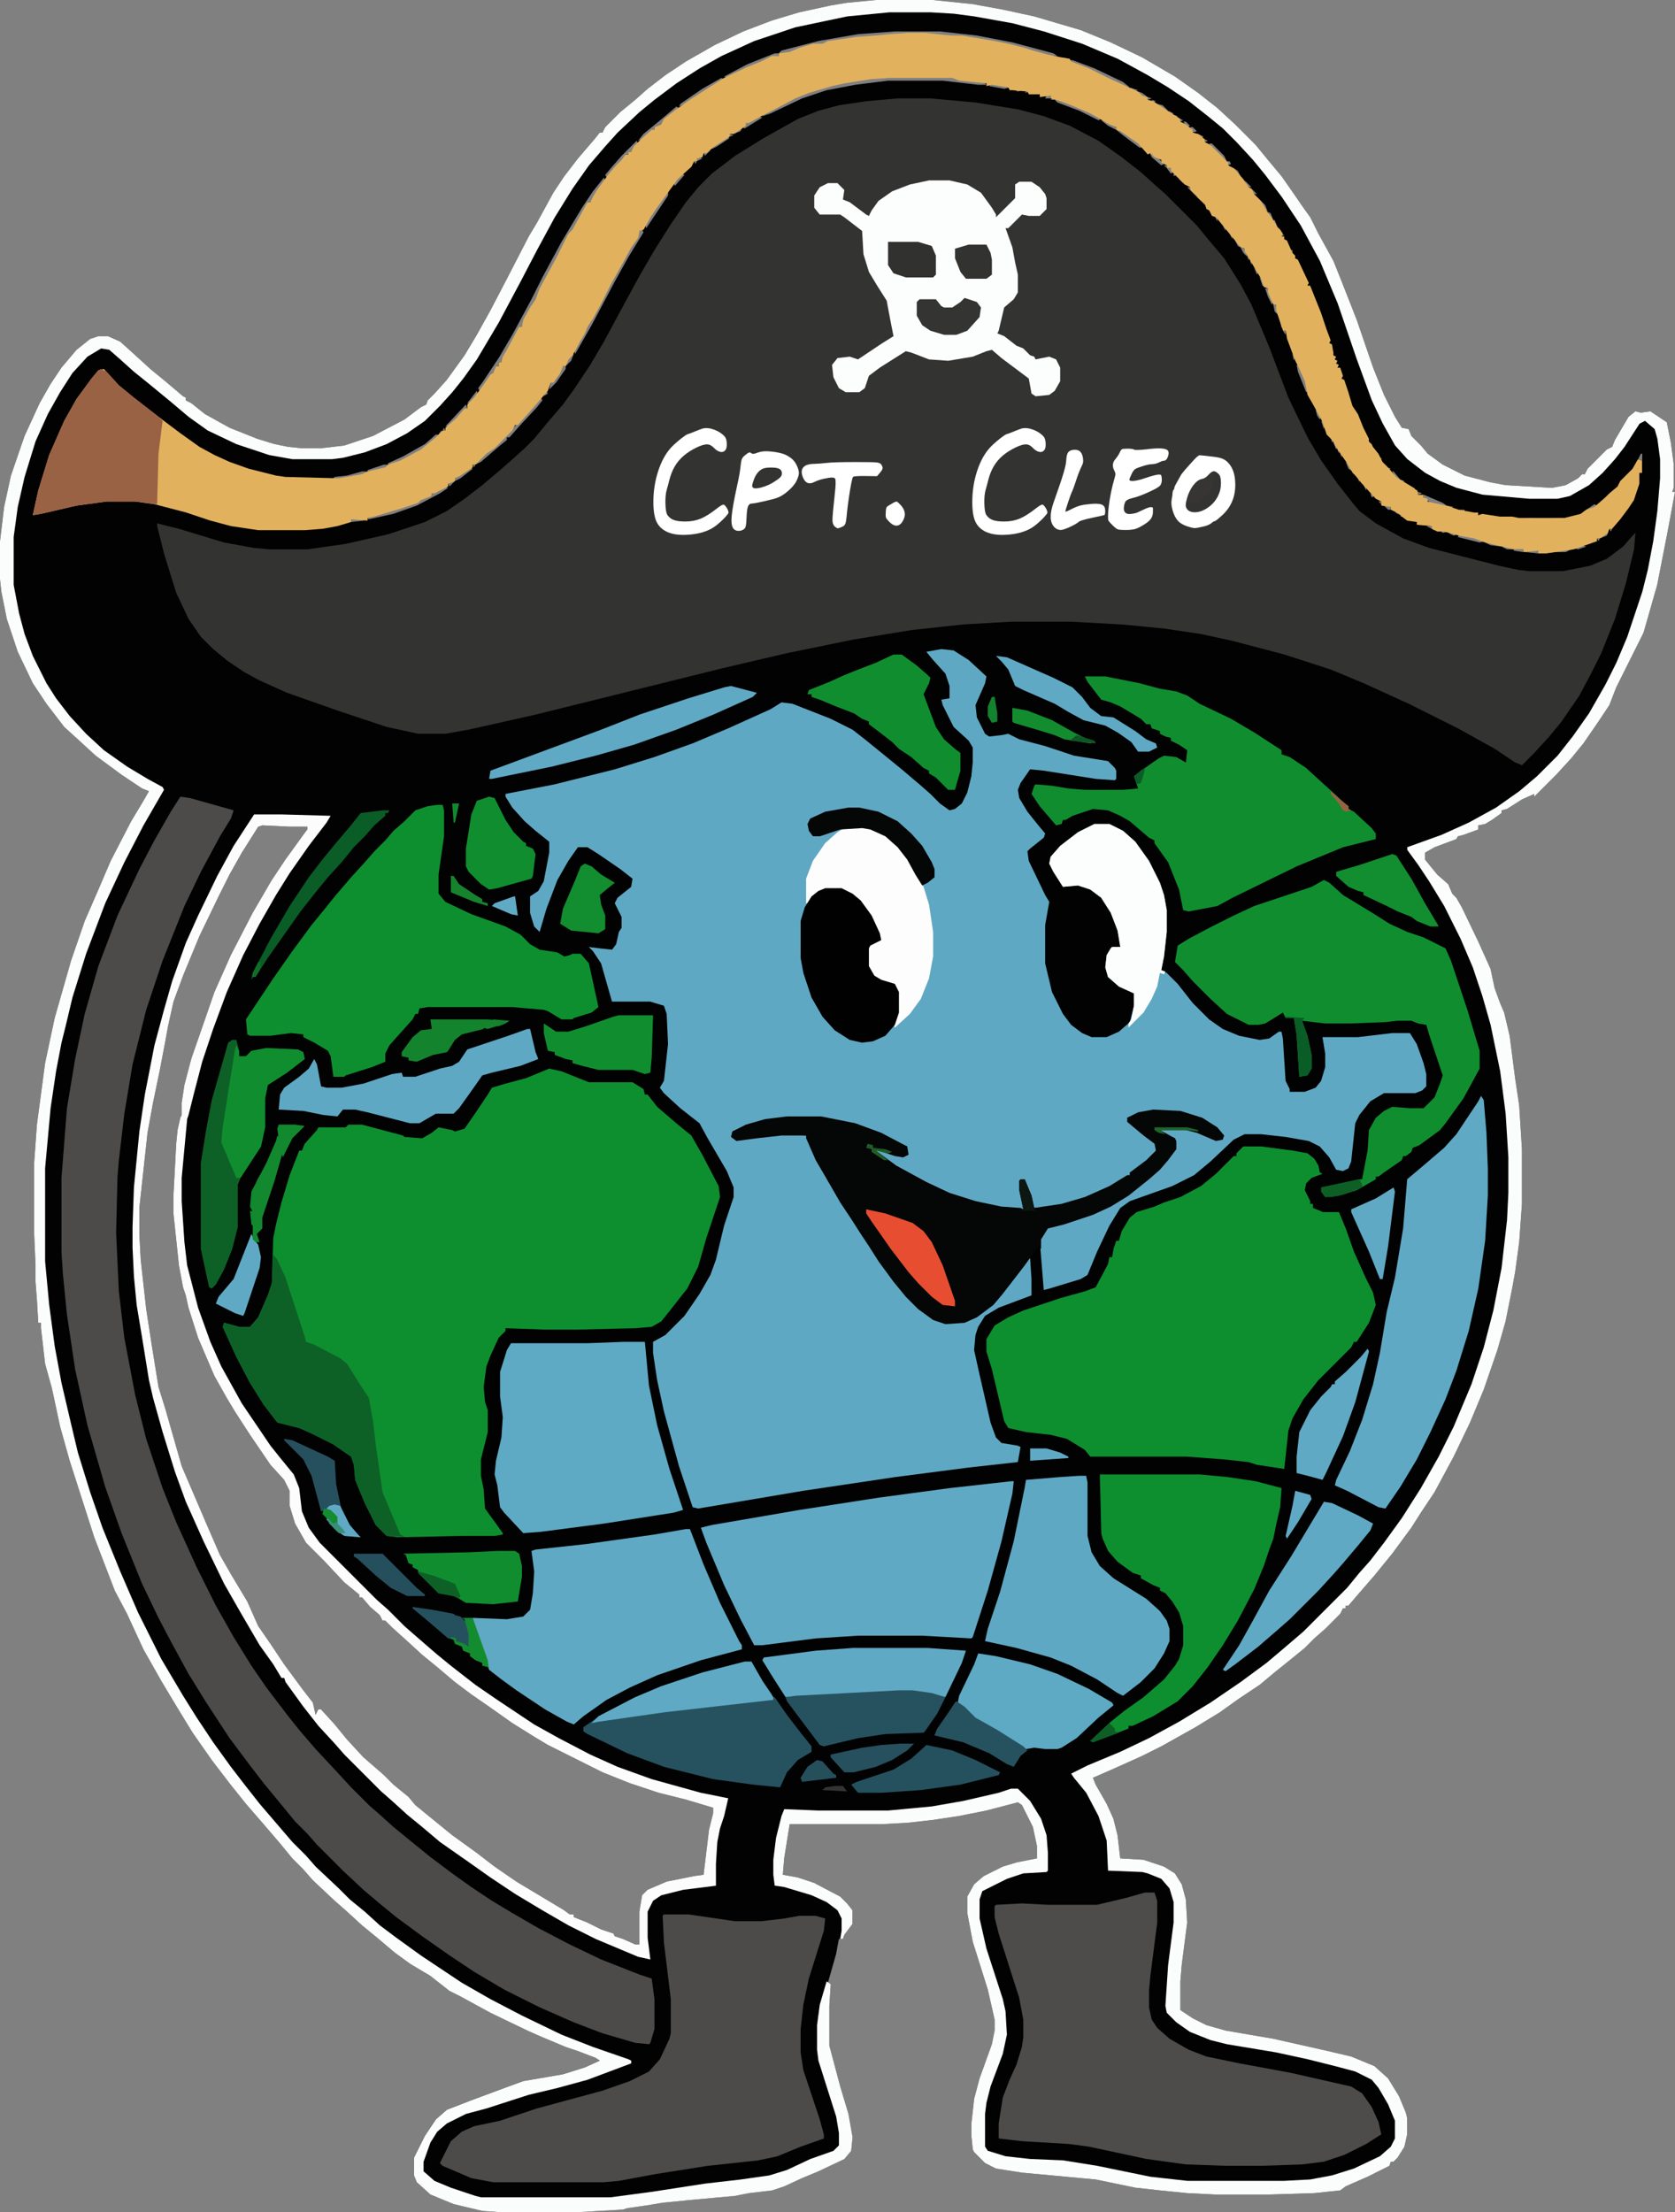 <?xml version="1.0" encoding="utf-8"?>
<!-- Generator: Adobe Illustrator 15.0.0, SVG Export Plug-In . SVG Version: 6.00 Build 0)  -->
<!DOCTYPE svg PUBLIC "-//W3C//DTD SVG 1.1//EN" "http://www.w3.org/Graphics/SVG/1.1/DTD/svg11.dtd">
<svg version="1.1" id="Ebene_1" xmlns="http://www.w3.org/2000/svg" xmlns:xlink="http://www.w3.org/1999/xlink" x="0px" y="0px"
	 width="151.126px" height="199.576px" viewBox="0 -41.426 151.126 199.576" enable-background="new 0 -41.426 151.126 199.576"
	 xml:space="preserve">
<rect x="0" y="-41.426" width="151.126" height="199.576" fill="#808080" stroke="none"/>
<path fill="#020202" d="M79.014-41.426h5.179l3.575,0.371l2.713,0.494l2.834,0.615l4.192,1.235l2.711,1.109l2.836,1.355l2.959,1.727
	l2.097,1.479l1.725,1.356l1.604,1.48l1.849,1.849l1.109,1.355l1.233,1.479l0.864,1.233l1.106,1.604l0.618,0.862l0.739,1.48
	l1.356,2.465l0.739,1.85l1.356,3.45l1.479,4.315l0.987,2.466l0.986,1.971l0.616,0.987l0.616,0.124L127.34-2.1l0.863,0.864
	l0.616,0.739l1.355,0.985l1.973,0.987l2.343,0.615l1.355,0.248l4.19,0.245l1.232-0.245l1.11-0.617l0.369-0.369h0.245l0.247-0.494
	l1.725-1.727l0.493-0.245l0.247-0.616l1.232-2.096l0.616-0.493l0.492,0.123l0.863-0.125l1.479,0.987l0.37,1.849l0.246,1.849v2.219
	l-0.123,0.37h0.245l-0.615,3.329l-0.988,5.055l-1.232,4.313l-2.465,4.932l-0.618,1.602l-0.985,1.479l-1.356,1.972l-1.109,1.356
	l-1.355,1.48l-1.972,1.972v-0.247l-1.109,0.494l-1.355,0.863l-0.493,0.125v0.245l-0.863,0.616l-0.615,0.37l-0.616,0.124v0.37
	l-1.356,0.494l-0.494,0.123l-0.123,0.247l-1.973,0.739l-0.863,0.493v0.616l1.109,1.357l0.985,0.864l0.37,0.863l0.369,0.371
	l0.494,0.863l1.479,3.082l1.108,2.462l0.367,1.728l0.494,1.354l0.37,0.865l0.494,2.094l0.493,3.822l0.369,2.464l0.247,3.946v4.929
	l-0.247,3.451l-0.369,2.712l-0.247,1.355l-0.615,3.081l-0.74,2.59l-1.233,3.574l-1.233,2.959l-1.479,3.081l-1.726,3.204
	l-1.232,1.851l-0.862,1.354l-1.727,2.344l-1.604,1.971l-1.603,1.85l-0.739,0.864h-0.246v0.245h-0.247l-0.246,0.492l-1.355,1.357
	l-0.987,0.863l-0.862,0.863l-1.357,1.108l-1.232,0.985l-1.479,1.234L111.8,111.8l-1.726,1.233l-2.218,1.357l-3.083,1.724
	l-1.726,0.864l-2.465,1.109l-1.972,0.863l0.245,0.616l0.987,1.726l0.616,1.356l0.369,1.479l0.247,2.095l2.095,0.123l1.849,0.616
	l0.987,0.615l0.616,0.985l0.369,1.357l0.123,2.096l-0.492,3.819l-0.125,1.481v2.588l1.109,0.739l1.233,0.617l1.727,0.492l4.314,0.74
	l4.931,1.109l2.096,0.494l2.097,0.864l1.232,1.108l0.986,1.604l0.616,1.479l0.123,0.494v1.478l-0.246,1.11l-0.616,0.985l-0.37,0.37
	h-0.244l-0.123,0.369l-1.972,0.986l-1.972,0.864l-0.493,0.369l-2.342,0.247l-3.943,0.123h-5.055l-2.465-0.123l-2.468-0.247
	l-2.218-0.245l-3.575-0.74l-6.656-0.616l-2.343-0.37l-0.984-0.494l-0.985-0.984l-0.125-0.247l-0.122-1.232v-1.113l0.247-2.22
	l0.492-1.849l1.109-3.082l0.246-1.233v-0.985l-0.617-2.712l-1.356-4.313l-0.492-2.591v-1.479l0.615-1.11l0.864-0.738l1.727-0.863
	l1.232-0.37l1.848-0.37v-1.108l-0.369-1.726l-0.986-1.973l-0.369-0.246l-2.835,0.74l-2.467,0.492l-2.465,0.371l-2.219,0.245
	l-2.342,0.125h-8.26l-0.493,3.081l-0.124,1.479l1.355,0.245l1.479,0.494l2.343,1.232l0.617,0.616l0.493,0.618v1.232l-0.739,0.985
	l-0.124,0.37h-0.368l-0.248,1.355l-0.739,2.588l0.246,0.124l-0.122,1.972v3.575l0.985,3.697l0.74,2.466l0.37,2.096l-0.124,1.233
	l-0.615,0.739l-2.342,1.11l-1.479,0.615l-1.603,0.74l-1.109,0.37l-2.096,0.246l-1.232,0.246l-4.069,0.37l-2.466,0.245l-1.479,0.246
	l-1.726,0.247l-0.37,0.123l-4.19,0.246h-6.779l-1.727-0.123l-2.588-0.616l-2.096-0.863l-1.232-1.11l-0.246-0.614v-1.604l0.985-1.971
	l0.987-1.481l0.985-0.862l2.219-0.861l3.329-1.236l1.355-0.492l3.575-0.616l1.973-0.616l1.355-0.615l-0.369-0.247l-1.604-0.615
	l-1.109-0.371l-2.342-0.986l-1.109-0.493l-3.33-1.603l-2.712-1.479l-0.986-0.493l-1.727-1.356l-1.849-1.109l-1.357-0.985
	l-1.603-1.355l-1.355-1.11l-1.479-1.354L30.2,130.04l-1.973-1.849l-0.863-0.985l-0.987-0.986l-1.109-1.355l-1.479-1.726l-1.603-1.85
	l-1.479-1.849l-1.603-2.096l-1.725-2.465l-1.357-2.219l-1.479-2.466l-1.603-2.836l-1.479-3.205l-1.109-2.095l-1.849-4.808
	l-2.218-6.903l-0.863-3.081l-0.739-3.452l-0.616-2.218l-0.37-3.206v-0.493H3.451l-0.122-2.096l-0.124-1.604V72.72l-0.124-2.836
	v-6.411l0.248-3.449l0.74-5.548l0.863-4.068l1.479-5.178l1.233-3.575l1.233-2.834l1.109-2.589l1.849-3.575l1.109-1.848l0.494-0.863
	l-0.617-0.248l-1.849-1.234l-2.342-1.725L7.15,25.383l-1.357-1.233L4.19,22.055l-1.232-1.851l-1.356-2.83l-0.987-2.958l-0.493-2.466
	L0,10.842V7.39l0.37-3.082l0.616-2.833L2.218-2.1l1.357-2.958l0.985-1.726l0.986-1.48l1.357-1.604l1.232-0.984l0.74-0.247h0.863
	l1.109,0.493l1.233,1.11l1.479,1.354l1.356,1.109l1.603,1.357l0.247,0.123v0.247l0.493,0.247l1.233,0.986L20.71-2.84l2.466,0.985
	l1.602,0.493l1.233,0.248l1.233,0.123h1.726l2.096-0.245L33.653-2.1l2.836-1.48l1.479-1.109l0.494-0.247l0.123-0.37l0.617-0.615
	l1.109-1.235l1.603-2.218l1.109-1.85l1.233-2.219l1.479-2.833l1.971-3.821l0.739-1.235l1.479-2.71l0.985-1.48l1.233-1.604
	l1.479-1.725l0.493-0.616h0.247l0.247-0.494l1.355-1.354l1.355-1.11l1.11-0.986l1.603-1.235l1.85-1.232l2.589-1.479l2.589-1.234
	l2.588-0.986l2.466-0.739l2.836-0.616l1.478-0.245L79.014-41.426z M80.739-38.589l-3.327,0.245l-3.574,0.618l-3.329,0.862
	l-0.246,0.248l0.493,0.122l1.355-0.493l1.232-0.37h0.862l0.493-0.247l2.589-0.37l1.726-0.123l1.232-0.125l2.097-0.125h1.109
	l2.343,0.248h0.985l2.958,0.493l1.233,0.247l1.48,0.37l0.739,0.246l1.355,0.37h0.862l-0.369-0.244l-3.697-0.987l-3.205-0.616
	l-3.329-0.37h-4.069V-38.589z M69.895-36.615l-2.467,0.986l-2.096,1.109l0.369,0.123l1.849-0.987l1.11-0.37l0.985-0.493l0.616-0.125
	v-0.244H69.895z M95.779-36.246L96.025-36l0.37-0.124L95.779-36.246z M96.519-36l0.125,0.245l1.603,0.616l1.726,0.863l1.355,0.616
	l0.616,0.125l-0.616-0.493l-2.588-1.235L96.768-36H96.519z M80.248-34.52l-1.727,0.123l-2.342,0.37l-1.109,0.247l-2.096,0.614
	l-1.233,0.496l-1.849,0.986l-0.985,0.493l-0.124,0.248l0.739-0.248l2.836-1.355l2.22-0.739l2.588-0.493l2.959-0.371h4.931
	l3.206,0.371h0.739l-0.246-0.247l-2.219-0.248l-0.616-0.244L80.248-34.52L80.248-34.52z M65.086-34.398l-1.726,0.986l-1.972,1.354
	l-0.124,0.248l0.616-0.247l1.849-1.232l1.603-0.987L65.086-34.398z M89.493-33.905l-0.245,0.245l1.354,0.248l0.494-0.125
	l-0.864-0.245L89.493-33.905z M101.943-33.535l0.37,0.369l0.369-0.122L101.943-33.535z M91.342-33.411l0.494,0.244l0.367-0.122
	l-0.122-0.123L91.342-33.411L91.342-33.411z M92.698-33.289l-0.246,0.247l0.492-0.126L92.698-33.289z M102.683-33.167l0.123,0.371
	l0.74,0.125l-0.493-0.37L102.683-33.167z M94.425-32.796l-0.124,0.247h0.492v-0.247H94.425z M103.546-32.671v0.246l0.369-0.124
	L103.546-32.671z M95.04-32.671l-0.247,0.246h0.37L95.04-32.671z M95.164-32.425l0.245,0.246l1.972,0.741l1.727,0.862l0.248-0.125
	l-0.987-0.614l-1.725-0.742l-0.985-0.369H95.164z M103.915-32.425l0.123,0.246l0.247-0.124L103.915-32.425z M104.408-32.056
	l0.494,0.494l0.494,0.125l-0.494-0.493L104.408-32.056z M61.019-31.81l-1.604,1.357l-1.355,1.109l-0.493,0.616l0.617-0.248
	l0.863-0.738v-0.248l0.615-0.244l0.618-0.616l0.986-0.864L61.019-31.81z M105.395-31.439l0.246,0.368l0.246-0.123L105.395-31.439z
	 M105.889-31.071l0.123,0.248l0.246-0.123L105.889-31.071z M68.415-30.945l-0.863,0.492l-0.246,0.123v0.245l-0.37,0.124l0.246,0.125
	l1.603-0.986L68.415-30.945z M106.503-30.701v0.248l0.248-0.125L106.503-30.701z M99.355-30.576l0.616,0.493l0.739,0.371v-0.249
	l-0.985-0.615H99.355z M106.751-30.453l0.371,0.492l0.245-0.124l-0.37-0.368H106.751z M107.367-29.961l0.245,0.494l0.37-0.125
	l-0.37-0.37H107.367z M66.688-29.836l-0.493,0.493l0.616-0.248l0.124-0.244h-0.247V-29.836z M100.711-29.714l0.616,0.493l1.479,1.11
	h0.37l-0.862-0.74l-0.247-0.247l-0.985-0.616H100.711z M65.825-29.344v0.245l0.37-0.123L65.825-29.344z M108.106-29.344l0.245,0.369
	l0.247-0.124L108.106-29.344z M65.579-29.097l-1.232,0.864l-0.123,0.247l0.494-0.247l1.108-0.741L65.579-29.097z M108.724-28.851
	v0.246l0.247-0.123L108.724-28.851z M57.443-28.728l-1.355,1.355l-0.864,0.985l-0.616,0.741l0.123,0.245l0.739-0.738v-0.248
	l0.371-0.124l0.616-0.738v-0.248h0.246v-0.244h0.246l0.616-0.742L57.443-28.728z M109.094-28.481l0.739,0.864l0.862,0.739
	l-0.246-0.493l-1.109-1.11H109.094z M63.853-27.865l-0.369,0.247l0.123,0.246l0.492-0.494h-0.246V-27.865z M103.669-27.74
	l0.246,0.493l0.863,0.738l0.246-0.124l-0.616-0.615L103.669-27.74z M63.113-27.248l-0.246,0.122v0.247l0.493-0.247L63.113-27.248z
	 M62.621-26.879l0.124,0.247l0.123-0.247H62.621z M110.695-26.879l0.124,0.37l0.246-0.123l-0.123-0.247H110.695z M105.024-26.51
	l0.246,0.248v-0.248H105.024z M105.271-26.26l0.37,0.492l0.246-0.124l-0.246-0.368H105.271z M111.312-26.26l0.247,0.492l0.369,0.247
	l-0.246-0.494L111.312-26.26z M61.511-25.77l-0.738,0.863l0.122,0.248l0.863-0.986L61.511-25.77z M105.889-25.77v0.247l0.247-0.123
	L105.889-25.77z M54.484-25.401l-0.985,1.235l-0.987,1.479l-1.849,3.081l-1.726,3.204l-0.986,1.973l-1.725,3.204l-1.233,2.096
	l-1.479,2.219l-0.37,0.493l0.123,0.247l0.986-1.234V-7.65l0.37-0.124l0.123-0.615h0.246v-0.37h0.248l0.369-0.616l1.233-2.341v-0.246
	h0.246l0.615-1.235l0.618-1.109l0.494-1.11l1.479-2.711l0.987-1.97v-0.247l0.37-0.123l0.738-1.48l0.617-0.986v-0.247h0.246
	l0.74-1.109l0.616-0.863L54.484-25.401z M106.381-25.277l0.37,0.37l-0.123-0.37H106.381z M112.298-25.152l0.246,0.615h0.37
	L112.298-25.152z M60.525-24.536v0.371V-24.536z M107.122-24.536l0.245,0.246v-0.246H107.122z M112.914-24.413l0.124,0.493h0.37
	L112.914-24.413z M60.279-24.166l-0.74,0.863l-0.863,1.355l-0.493,0.74l0.124,0.37l1.973-2.958V-24.166z M113.408-23.796
	l0.122,0.245L113.408-23.796z M107.982-23.674l0.369,0.37l-0.123-0.37H107.982z M108.354-23.304l0.123,0.246L108.354-23.304z
	 M113.776-23.304l0.123,0.493l0.493,0.494l-0.245-0.616L113.776-23.304z M108.724-22.934l0.122,0.247L108.724-22.934z
	 M114.393-22.317l0.249,0.615l0.245,0.125l-0.245-0.617L114.393-22.317z M109.585-21.948l0.247,0.494v-0.371L109.585-21.948z
	 M114.887-21.576l0.122,0.493l0.248,0.125l-0.248-0.616h-0.122V-21.576z M110.326-21.085l0.246,0.492v-0.368L110.326-21.085z
	 M57.937-20.716l-0.247,0.123l-0.617,1.235l-0.616,0.986l-0.986,1.602l-0.986,1.973l-1.109,2.096l-0.494,0.739l-0.246,0.615
	l-0.369,0.615l-0.494,0.864l0.124,0.371l1.479-2.59l2.095-3.943l1.233-2.22l1.356-2.218L57.937-20.716z M110.942-20.345l0.246,0.495
	v-0.37L110.942-20.345z M115.626-20.345v0.247l0.246-0.123L115.626-20.345z M111.436-19.729l0.246,0.493l0.246,0.125l-0.246-0.494
	L111.436-19.729z M116.118-19.606l0.123,0.247L116.118-19.606z M116.241-19.359l0.123,0.246L116.241-19.359z M111.928-19.112
	l0.247,0.493l0.369,0.37l-0.246-0.74L111.928-19.112z M116.364-19.112l0.126,0.245L116.364-19.112z M116.49-18.866l0.122,0.37v-0.37
	H116.49z M116.735-18.372l0.122,0.37v-0.37H116.735z M112.544-18.25l0.124,0.37v-0.37H112.544z M112.791-17.881l0.123,0.37v-0.37
	H112.791z M113.038-17.511l0.124,0.247L113.038-17.511z M113.16-17.264l0.247,0.615l0.122-0.244L113.16-17.264z M113.53-16.647
	l0.123,0.245L113.53-16.647z M113.653-16.402l0.246,0.741l0.247,0.125l-0.247-0.74L113.653-16.402z M117.969-15.907l0.124,0.247
	L117.969-15.907z M114.147-15.416l0.245,0.741l0.37,0.739l0.124-0.37l-0.494-1.11H114.147z M114.887-13.936l0.122,0.616l0.248,0.245
	l-0.125-0.862L114.887-13.936L114.887-13.936z M115.257-12.95l0.124,0.248L115.257-12.95z M115.381-12.701l0.124,0.244
	L115.381-12.701z M115.502-12.457l0.124,0.616l0.125-0.369L115.502-12.457z M115.751-11.592l0.245,0.368v-0.368H115.751z
	 M115.996-11.1l0.122,0.246L115.996-11.1z M116.118-10.852l0.123,0.37L116.118-10.852z M119.939-10.732l0.125,0.248L119.939-10.732z
	 M116.241-10.483l0.123,0.245L116.241-10.483z M116.364-10.114l0.126,0.245L116.364-10.114z M120.188-9.991l0.123,0.37
	L120.188-9.991z M116.49-9.744l0.122,0.245L116.49-9.744z M120.311-9.621l0.123,0.247L120.311-9.621z M51.65-9.497l-0.494,0.493
	l-0.124,0.616l0.494-0.494l0.246-0.615H51.65z M116.612-9.497l0.123,0.615l0.122-0.493L116.612-9.497z M120.434-9.252l0.123,0.247
	L120.434-9.252z M116.86-8.882l0.123,0.37L116.86-8.882z M120.557-8.882l0.124,0.246L120.557-8.882z M116.983-8.512l0.122,0.616
	l0.739,1.849l0.246-0.122l-0.369-0.987l-0.494-1.232L116.983-8.512z M120.681-8.512l0.123,0.246L120.681-8.512z M50.787-8.387
	l-0.863,1.232v0.248h-0.246l-0.124,0.615l0.617-0.615l0.863-1.235v-0.245H50.787z M121.05-7.525l0.123,0.247L121.05-7.525z
	 M43.021-6.169L42.158-5.06h0.37L43.145-5.8L43.021-6.169z M49.308-6.169l-0.248,0.493l0.37-0.247L49.308-6.169z M121.543-6.047
	l0.123,0.248L121.543-6.047z M121.667-5.8l0.122,0.37L121.667-5.8z M118.093-5.677l0.123,0.247L118.093-5.677z M48.814-5.553
	l-1.727,1.85l-0.863,0.986l-1.603,1.604l-0.863,0.616l-0.616,0.615l-0.247,0.37l0.493-0.245l1.725-1.479l0.617-0.494v-0.248h0.247
	l0.863-0.985l1.603-1.725l0.493-0.616L48.814-5.553z M121.789-5.43l0.124,0.247L121.789-5.43z M121.913-5.182l0.123,0.37
	L121.913-5.182z M42.035-4.937l-1.849,1.972h0.37l1.603-1.604L42.035-4.937z M118.461-4.937l0.124,0.246L118.461-4.937z
	 M118.585-4.691l0.124,0.247L118.585-4.691z M118.709-4.443l0.123,0.493l0.246,0.37l0.123-0.246l-0.369-0.615L118.709-4.443
	L118.709-4.443z M119.2-3.458l0.245,0.741l0.125-0.493L119.2-3.458z M40.063-2.841L39.94-2.594h0.246L40.063-2.841z M119.571-2.718
	l0.123,0.245L119.571-2.718z M39.815-2.594l-0.246,0.37l0.37-0.125L39.815-2.594z M39.323-2.224l-0.987,0.861l-1.971,1.11
	L35.01,0.364v0.123l0.861-0.123l2.096-1.109l1.357-1.11l0.246-0.368H39.323z M120.064-1.979l0.123,0.495l0.123-0.246L120.064-1.979z
	 M123.392-1.856l0.124,0.248L123.392-1.856z M120.311-1.485l0.246,0.615l0.124-0.368L120.311-1.485z M123.638-1.363l0.124,0.371
	v-0.371H123.638z M120.681-0.869l0.123,0.371v-0.371H120.681z M120.927-0.498l0.123,0.37v-0.37H120.927z M148.046-0.498
	l-0.247,0.493l0.369,0.123v-0.615h-0.122V-0.498z M121.173-0.128l0.124,0.245L121.173-0.128z M124.502-0.128l0.122,0.37v-0.37
	H124.502z M121.42,0.241l0.246,0.616l0.369,0.245l-0.247-0.616L121.42,0.241z M34.638,0.487l-1.479,0.496v0.122l1.109-0.122
	l0.616-0.248l0.124-0.246h-0.37V0.487z M42.651,0.487l0.124,0.247l0.124-0.247H42.651z M147.43,0.487v0.371V0.487z M148.046,0.487
	l0.123,0.371L148.046,0.487z M42.405,0.733l-1.355,0.986v0.248l0.494-0.248l1.109-0.863L42.405,0.733z M125.117,0.733l0.124,0.248
	l0.245-0.125L125.117,0.733z M32.667,1.103L31.31,1.474l-1.109,0.122l-0.246,0.248l1.479-0.125l1.233-0.245l0.492-0.371H32.667z
	 M125.611,1.103l0.245,0.493l0.494,0.248l-0.617-0.741H125.611z M147.923,1.226l0.123,0.495L147.923,1.226z M122.529,1.719
	l0.123,0.37v-0.37H122.529z M126.352,1.844l0.123,0.245l0.245-0.122L126.352,1.844z M40.802,1.968l-0.37,0.244l0.124,0.248
	l0.493-0.493h-0.247V1.968z M123.021,2.338l0.247,0.492V2.461L123.021,2.338z M40.063,2.46l-1.109,0.616V3.32L38.09,3.446
	l-0.37,0.369l-1.479,0.493l-2.465,0.742l-0.74,0.246l0.246,0.123l2.218-0.493l2.096-0.74l2.096-1.109l0.738-0.494L40.063,2.46z
	 M127.584,2.706l0.123,0.246l0.247-0.125L127.584,2.706z M127.954,2.952v0.247l0.369-0.123L127.954,2.952z M123.638,3.077
	l0.124,0.37l0.248-0.125L123.638,3.077z M128.446,3.199v0.247l0.616,0.493l0.864,0.247h0.615l-0.37-0.247L128.446,3.199z
	 M124.377,3.815l0.247,0.247V3.815H124.377z M124.747,4.062l0.494,0.494h0.245V4.307l-0.369-0.245H124.747z M143.854,4.062
	l-0.739,0.494l0.245,0.123l0.74-0.493L143.854,4.062z M130.542,4.186l0.123,0.245l0.493-0.125L130.542,4.186z M131.652,4.556
	l0.492,0.245V4.556H131.652z M146.567,4.678l0.123,0.247L146.567,4.678z M125.856,4.801l0.494,0.248l-0.125-0.248H125.856z
	 M126.475,4.925l-0.123,0.245h0.246L126.475,4.925z M146.321,5.049l0.123,0.246L146.321,5.049z M135.35,5.171l0.494,0.125
	L135.35,5.171z M137.691,5.294v0.123h0.74V5.294H137.691z M140.156,5.294v0.123h0.986V5.294H140.156z M31.68,5.417v0.248
	l1.109-0.123V5.417H31.68z M146.073,5.417l0.124,0.248L146.073,5.417z M128.693,6.035l0.493,0.245V6.035H128.693z M129.31,6.158
	v0.245l0.493-0.123L129.31,6.158z M145.209,6.281l0.125,0.247l0.122-0.247H145.209z M129.926,6.403l0.246,0.248l0.493-0.124
	l-0.37-0.125H129.926z M130.665,6.652l0.493,0.244l0.369-0.124l-0.123-0.122L130.665,6.652L130.665,6.652z M144.84,6.652
	l-0.493,0.493l0.616-0.248l0.123-0.244h-0.246V6.652z M131.652,6.773l-0.125,0.248l1.972,0.493l0.493-0.125l-0.985-0.368
	L131.652,6.773z M144.101,7.144l0.124,0.245l0.124-0.245H144.101z M133.995,7.513l0.492,0.247l0.986,0.122l-0.37-0.245
	L133.995,7.513z M135.474,7.882l0.493,0.248h0.616l-0.37-0.248H135.474z M142.746,7.761l-0.741,0.244l0.37,0.126l0.74-0.248
	L142.746,7.761z M136.583,8.131v0.123l0.862,0.124V8.131H136.583z M141.02,8.131l-0.739,0.123v0.124h0.985l0.493-0.246L141.02,8.131
	L141.02,8.131z M137.568,8.253v0.123l1.233,0.123V8.254L137.568,8.253L137.568,8.253z M23.667,33.03l-0.37,0.125l-1.479,2.34
	l-1.109,1.973l-0.987,1.972l-1.725,3.575l-1.479,3.574l-0.863,2.341l-0.493,2.218l-0.247,1.357l-0.493,2.589l-0.616,2.958
	l-0.494,2.711l-0.739,6.779v2.341l0.124,2.343l0.494,4.437l0.493,3.205l0.616,3.822l0.616,1.972l1.479,5.178l2.219,5.178
	l1.232,2.834l0.986,1.726l1.479,2.466l0.985,2.219l1.109,1.604l1.233,1.849l1.726,2.341l0.863,1.11l0.246,1.108l0.246-0.493h0.246
	l1.233,1.355l1.109,1.356l1.479,1.603l1.848,1.604l0.863,0.862l1.357,1.109l0.616,0.739l1.355,1.109l1.973,1.604l2.218,1.603
	l1.604,1.233l1.971,1.356l4.314,2.59l0.494,0.368h0.37v0.246l1.233,0.494l1.233,0.616l1.109,0.37l0.123,0.244l0.74,0.247
	l1.109,0.493h0.37v-2.959l0.247-1.479l0.493-0.493l1.725-0.739l2.466-0.494l0.863-0.123l0.492-4.069l0.37-1.48v-0.493l-2.466-0.739
	l-2.465-0.616l-2.589-0.862l-2.465-0.986l-4.931-2.466l-1.233-0.739l-1.971-1.232l-2.096-1.481l-1.603-1.108l-1.479-1.109
	l-1.603-1.355l-1.356-1.11l-1.479-1.354l-1.232-1.11l-0.616-0.616h-0.247l-0.246-0.494l-0.863-0.739l-0.739-0.863h-0.246v-0.246
	l-1.356-1.109l-1.849-1.972l-1.603-1.604l-0.987-1.725l-0.494-1.604v-1.355l-0.493-0.986l-1.233-1.356l-1.848-2.71l-1.357-2.097
	l-0.74-1.232l-1.109-1.972l-1.479-3.452l-0.863-2.71l-0.246-1.11l-0.247-0.74l-0.37-1.972l-0.494-4.684v-1.604l0.248-4.683
	l0.124-1.235l0.248-1.11l0.123-0.246v-1.109l0.246-1.604l0.615-2.341l2.096-6.041l1.479-3.328l1.973-3.821l1.725-2.959l1.233-1.85
	l1.603-2.218l0.37-0.494V33.15h-1.603L23.667,33.03z"/>
<path fill="#333332" d="M80.988-32.549h2.958l4.067,0.37l3.822,0.616l2.341,0.617l2.342,0.861l2.588,1.357l2.095,1.48l1.729,1.354
	l1.232,1.109l0.985,0.864l2.835,2.835l1.11,1.355l1.356,1.602l1.479,2.343l0.986,1.849l1.604,3.822l1.727,4.558l1.725,3.575
	l1.234,2.096l1.479,2.095l1.355,1.727l0.617,0.739l1.479,1.109l2.464,1.357l2.343,0.861l6.287,1.604l1.725,0.37l0.986,0.123h3.082
	l2.466-0.493l1.479-0.618l1.479-1.109l0.862-0.986l0.247-0.244l-0.122,1.479l-0.74,3.081l-0.986,3.206l-1.232,3.081l-0.986,1.97
	l-0.987,1.85l-1.603,2.341l-1.109,1.355l-1.355,1.48l-1.109,1.109l-0.616-0.247l-1.852-1.232l-3.327-1.85l-4.438-2.218l-4.068-1.851
	l-2.957-1.232l-4.192-1.355l-4.686-1.232l-2.835-0.617l-3.327-0.493l-3.823-0.368l-4.56-0.248h-5.424l-4.314,0.248l-4.561,0.493
	l-5.302,0.861l-6.039,1.235l-5.794,1.355l-16.887,4.19l-6.04,1.355l-2.096,0.371H37.72l-2.836-0.618l-4.438-1.479l-4.56-1.602
	l-2.466-1.11l-1.356-0.739l-1.479-0.986l-1.354-1.106l-1.109-1.109l-1.109-1.604l-1.109-2.342l-1.109-3.575l-0.616-2.463V5.787
	l1.973,0.494l4.069,1.234l2.711,0.492l1.356,0.125h3.451l3.451-0.494l3.821-0.864l3.328-1.108l1.972-0.987l1.603-1.109l1.603-1.232
	l1.603-1.355l0.987-0.865l1.233-1.109l0.861-0.864l1.111-1.354l1.479-1.726l0.985-1.356l1.479-2.219l1.232-2.095l1.727-3.206
	l1.479-2.711l1.356-2.341l1.479-2.342l1.355-1.972l1.109-1.354l1.232-1.235l2.097-1.602l2.588-1.604l3.081-1.725l1.85-0.738
	l1.849-0.493l2.465-0.371L80.988-32.549z"/>
<path fill="#5FA8C3" d="M84.932,17.129l1.109,0.122l1.356,0.865l1.604,1.48l-0.123,0.614l-0.864,1.973l0.124,1.109l0.74,1.48
	l0.37,0.245l1.106-0.124l0.617-0.123l0.987,0.494l2.342,0.615l2.588,0.862l3.083,0.494l0.616,0.616l0.123,0.247v0.739l-0.123,0.124
	l-1.727-0.124l-4.683-0.739l-1.234-0.125l-0.862,1.234l-0.246,0.615l0.124,0.741l0.738,1.233l0.986,1.232l0.618,0.739l-0.124,0.371
	l-1.234,0.986l-0.246,0.247l0.123,0.863l1.479,3.082l0.369,0.616l-0.369,2.094v3.451l0.616,2.589l0.986,1.972l0.74,0.987
	l0.984,0.741l0.865,0.369h1.355l1.109-0.494l0.986-0.863l0.37-1.479V48.19l-1.356-0.618l-0.986-0.864l-0.246-0.862l0.124-1.109
	l0.37-0.616l0.124-0.123h0.737l-0.247-1.48l-0.616-1.603l-0.862-1.354l-0.987-0.741l-1.11-0.365l-1.354,0.124l-0.863-1.356
	l-0.37-0.739l0.123-0.616l0.865-0.985l1.603-1.234l1.479-0.74h1.355l1.232,0.616l1.109,0.985l1.232,1.727l0.985,1.972l0.37,1.11
	l0.246,1.355v1.971l-0.246,2.218l-0.246,1.235l0.494,0.245l0.986,0.986l1.356,1.726l1.479,1.48l1.232,0.864l1.479,0.615l1.849,0.371
	l0.864-0.125l0.863-0.616h0.245l0.125,0.616l0.245,3.822l0.368,0.739v0.247h1.357l0.984-0.371l0.494-0.615l0.37-1.234v-1.233
	l-0.245-1.479h3.202l3.082-0.368h1.603l0.616,0.983l0.616,1.727l0.246,0.987v1.109l-0.369,0.368l-0.616,0.247h-2.837l-1.232,0.739
	l-0.986,1.234l-0.367,0.743l-0.369,3.452l-0.246,0.616l-0.494,0.245l-0.616-0.123l-0.616-1.11l-0.862-0.986l-0.985-0.493
	l-2.097-0.368l-2.22-0.248h-1.479l-0.986,0.493l-2.096,1.973l-1.479,1.232l-1.971,0.986l-3.822,1.356l-0.863,0.618l-0.986,1.604
	l-1.109,2.341l-0.863,2.096l-0.615,0.37l-2.837,0.863l-0.493,0.123l-0.369-4.56l0.739-1.109l2.711-0.739l2.22-0.865l1.727-0.986
	l1.726-1.232l1.479-1.355l0.616-0.617l0.864-0.985l0.123-0.245v-0.99l-0.617-0.247l-0.863-0.493v-0.124h2.466l1.604,0.493
	l1.109,0.494h0.616l-0.123-0.616l-1.109-0.864l-1.232-0.615l-1.358-0.371l-2.465-0.125l-1.725,0.371l-0.616,0.246l0.369,0.617
	l1.357,1.11l0.984,0.738l-0.123,0.616l-1.109,1.11l-0.985,0.739h-0.247v0.246l-1.479,0.864l-1.972,0.986l-2.096,0.739l-1.973,0.37
	h-1.11l-0.739-2.095l-0.123-0.494l-0.367,0.125v0.862l0.245,1.109v0.616l-1.974-0.124l-2.834-0.615l-2.465-0.864l-2.712-1.356
	l-1.851-1.109l-1.602-1.235l0.369-0.122l1.849,0.616l0.739-0.125v-0.741l-0.617-0.244l-2.589-1.235l-2.465-0.74l-2.097-0.371h-3.574
	L68.042,59.9l-1.603,0.616l-0.369,0.246l0.124,0.493l0.493,0.123l2.465-0.37l2.097-0.123l1.479,0.123l1.11,2.465l1.726,2.96
	l1.109,1.726l1.726,2.711l0.862,1.234l1.109,1.603l1.108,1.356l1.356,1.48l1.356,0.986l1.11,0.37l1.726-0.125l1.479-0.739
	l1.355-1.11l0.987-1.232l1.232-1.604l0.74-0.986h0.123l0.124,1.85v1.479l-2.961,1.11l-1.231,0.74l-0.616,0.984l-0.246,0.741
	l-0.124,1.355l0.494,2.22l0.987,4.314l0.491,1.354l0.494,0.495l1.479,0.245l0.246,0.123l-0.246,1.357l-4.438,0.493l-6.655,0.863
	l-8.259,1.232l-9.492,1.603l-0.494-0.122l-1.232-3.698l-1.356-4.933l-0.617-2.834l-0.369-2.465v-0.987l1.109-0.615l1.726-1.725
	l1.356-1.973l0.985-1.724l0.494-1.355l0.739-3.082l0.863-2.589v-0.863l-0.616-1.48l-1.727-2.959l-0.739-1.355l-1.727-1.354
	l-1.479-1.357l-0.37-0.494l0.37-0.615l0.37-3.33l-0.124-2.711l-0.246-0.738l-1.233-0.371h-3.453l-0.985-3.452l-0.738-1.109
	l-0.371-0.368l0.986,0.123l1.11,0.123l0.37-0.494l0.247-1.109l0.246-0.37v-0.987l-0.617-1.231l0.247-0.493l1.233-0.987l0.124-0.74
	l-1.109-0.864l-1.971-1.354l-0.987-0.617h-0.863l-0.863,1.233l-0.987,1.726l-0.986,2.589l-0.617,2.095l-0.493-0.493l-0.369-1.233
	V39.44l0.739-0.493l0.494-0.865l0.494-2.589v-0.986l-1.233-0.984l-0.985-0.864l-1.11-1.233L45.61,30.44v-0.246l4.438-0.864
	l5.423-1.355l3.575-1.109l3.452-1.234l3.205-1.355l3.821-1.725l0.985-0.616l0.987,0.125l3.451,1.354l1.973,0.986l1.107,0.865
	l1.974,1.602l1.355,1.109l1.602,1.355l0.986,0.864l0.862,0.864l0.862,0.616l0.493-0.125l0.619-0.493l0.493-0.986l0.369-1.48
	l0.122-1.234v-1.354l-0.368-0.617l-1.355-1.232l-0.986-1.972l-0.123-0.493l0.739-0.125v-1.109l-0.37-1.109l-1.11-1.232l-0.614-0.741
	L84.932,17.129z"/>
<path fill="#0E8F2F" d="M49.554,54.973l1.109,0.246l2.465,0.986h3.945l0.986,0.616l0.124,0.493h0.248l0.861,1.109l1.727,1.48
	l1.355,1.109l0.986,1.727l1.479,2.834l0.123,0.986l-1.232,3.698l-0.739,2.591l-0.986,1.97l-0.493,0.616l-0.863,1.11l-0.987,1.232
	l-0.862,0.493l-1.479,0.125l-5.178,0.123h-2.958l-3.575-0.123v0.246l-0.616,0.615l-0.74,1.604l-0.37,0.985l-0.246,1.85l0.124,1.356
	l0.246,0.74v1.971l-0.616,2.466v1.478l0.247,1.234l0.124,1.725l0.985,1.356l0.616,0.863v0.123l-0.738,0.124h-2.959l-5.794,0.125
	l-0.985-0.125l-0.987-0.984l-0.985-1.973l-0.618-1.479l-0.247-0.616l-0.123-1.356l-0.246-0.738l-1.603-1.109l-1.972-0.985
	l-1.109-0.494l-1.972-0.493l-1.233-1.604l-1.233-1.972l-1.233-2.344l-1.233-2.712l0.124-0.369l1.355,0.369h0.987l0.739-0.863
	l0.863-1.972l0.369-1.109l0.124-4.069l0.246-1.232l0.493-1.973l0.74-2.465l0.863-2.219h0.246l0.247-0.614l1.109-1.235l0.122-0.247
	h2.466l0.247-0.245h1.232l3.698,0.984l0.123,0.126l1.603,0.122l0.863-0.493l0.615-0.494l1.233,0.247l0.247,0.125l0.863-0.247
	l1.109-1.604l0.987-1.479l0.37-0.616l1.233-0.37l1.849-0.493L49.554,54.973z"/>
<path fill="#E2B15E" d="M81.973-38.465h1.479l2.343,0.245h0.985l2.958,0.494l1.233,0.245l1.48,0.371l0.739,0.245l1.355,0.37
	l1.232,0.246l0.739,0.125l0.125,0.245l1.603,0.615l1.726,0.865l2.711,1.231l0.37,0.371l0.493,0.125v0.246l0.492,0.124l1.109,0.739
	l1.355,0.863v0.248l0.494,0.247l0.615,0.493v0.246l0.494,0.125l0.615,0.493v0.247l0.494,0.247l1.604,1.603v0.246l0.492,0.248
	l0.863,0.983l0.493,0.741l0.248,0.125l0.246,0.493l0.616,0.616l0.492,0.863l0.618,0.865l0.369,0.616l0.247,0.244l0.246,0.371
	l-0.125,0.245h0.246v0.247l0.246,0.123l0.494,1.109l0.245,0.247v0.245l0.247,0.125l0.986,2.095l-0.124,0.247h0.246l0.986,2.465
	l0.493,1.48l0.369,0.985l-0.123,0.248l0.246,0.123l0.124,0.74v0.246l0.246,0.124l-0.123,0.247l0.246,0.123l-0.123,0.247l0.246,0.123
	l-0.123,0.247h0.247l0.246,0.741l-0.125,0.247l0.247,0.122l0.369,1.109l0.369,1.235l0.493,0.739l0.492,1.234l0.494,0.984v0.248
	l0.245,0.244l0.125,0.248l0.494,0.616l0.37,0.74l0.492,0.493l0.739,0.863l0.986,0.616l0.616,0.371l0.37,0.37v0.247h0.492v0.246
	l0.371,0.124v0.245l1.727,0.371l1.109,0.37l1.355,0.245h0.37v0.248l0.367-0.125l1.603,0.246h1.109l0.616,0.125h4.068l1.479-0.37
	l0.493-0.37l0.739-0.248l0.986-0.861l0.369-0.37l0.739-0.616l0.247-0.494l1.109-1.109l0.492-0.864l0.371,0.123v1.109h-0.246v0.986
	l-0.494,1.48l-0.493,0.739l-0.739,0.986l-0.739,0.862h-0.247l-0.122,0.372l-0.739,0.493h-0.245v0.245L142,8.127l-2.465,0.369h-0.739
	V8.251l-1.355,0.123V8.131h-0.862l-2.59-0.616l-0.986-0.37l-1.356-0.248l-1.351-0.37h-0.616l-0.492-0.247V6.036l-1.357-0.125V5.666
	l-0.863-0.123l-0.493-0.373l-0.247-0.245l-0.739-0.37V4.307l-0.862-0.122v-0.37l-0.493-0.245l-1.355-1.48l-0.493-0.616l-0.246-0.248
	l-0.493-0.862l-0.864-1.234l-0.494-0.862l-0.492-0.493l-0.367-1.109l-0.247-0.496l-0.617-1.109l-0.492-0.862l-0.246-1.235
	l-0.493-1.109l-0.369-0.739l-0.74-1.971l-0.123-0.739h-0.246l-0.616-1.851v-0.493h-0.248l-0.494-1.109v-0.371l-0.369-0.122
	l-0.247-0.741l-1.479-2.465v-0.247l-0.37-0.123l-2.218-2.712l-0.37-0.124l-0.245-0.494l-0.247-0.122l-0.122-0.371l-1.357-1.356
	v-0.246l-0.493-0.247l-1.233-1.234v-0.244h-0.371v-0.244l-0.492-0.245v-0.247l-0.616-0.245l-0.37-0.371l-0.246,0.123l-0.863-0.986
	l-1.602-1.11l-0.37-0.122v-0.249l-0.616-0.244l-1.727-0.988l-1.725-0.738l-0.985-0.371l-0.865-0.246v-0.247l-0.985,0.125v-0.248
	h-0.986l-0.124-0.248l-1.355-0.122h-0.245l-0.125-0.247l-1.479-0.245l-0.494,0.122v-0.247l-2.465-0.247l-0.616-0.245h-5.67
	l-1.727,0.122l-2.341,0.37l-1.109,0.245l-2.096,0.618l-1.233,0.493l-1.848,0.986l-0.986,0.493l-1.356,0.741h-0.246v0.245
	l-1.109,0.741h-0.37v0.245l-1.355,0.864l-0.739,0.616h-0.246l-0.122,0.371l-0.494,0.122v0.247h-0.245l-0.246,0.493l-1.233,1.109
	l-1.972,2.713l-0.492,0.738l-0.617,1.109l-0.371,0.123l-0.123,0.618l-0.616,0.864l-0.739,1.354l-1.109,1.973l-0.863,1.726
	l-0.738,1.357l-0.493,0.739l-0.246,0.615l-0.37,0.615l-0.738,1.356l-0.37,0.37l-0.254,0.619h-0.246l-0.248,0.615l-0.615,0.865
	h-0.246L49.43-6.168L47.827-4.32l-1.109,1.232h-0.246l-0.246,0.495L44.623-0.99l-0.739,0.494l-0.986,0.984h-0.247v0.247
	l-1.109,0.741l-0.493,0.245v0.248l-0.616,0.243V2.46L39.2,3.076h-0.246V3.32l-0.987,0.371l-0.246,0.247L36.242,4.43L33.777,5.17
	L33.16,5.294v0.248l-1.479-0.125v0.248l-1.233,0.37l-1.355,0.245L27.49,6.402h-4.191l-2.466-0.369l-1.849-0.494l-2.218-0.741
	l-2.834-0.739l-1.729-0.244H9.615L6.903,4.186L3.698,4.926L2.958,5.05l0.493-2.221l0.987-3.206l1.355-3.081l1.11-1.971l1.356-1.849
	l0.616-0.741l0.493-0.125l1.355,1.479l1.357,1.11l2.218,1.726l1.972,1.481l1.725,1.232l1.355,0.738l1.357,0.617l1.726,0.616
	L24.9,1.475l0.863,0.124l4.808,0.123l2.096-0.369l0.492-0.248l1.604-0.37l0.247-0.247l1.109-0.37l1.849-0.986l1.357-1.109
	l0.617-0.615h0.247v-0.247l0.986-0.864l0.74-0.864h0.246v-0.37l0.616-0.616l0.987-1.354l0.493-0.741l0.247-0.125l0.246-0.615h0.246
	v-0.37h0.248l0.122-0.494l0.371-0.615l1.109-2.095h0.246l0.124-0.617l0.617-1.109l0.493-0.739l0.37-0.987l1.479-2.711l1.11-2.218
	l0.37-0.371l0.738-1.354l0.617-1.11h0.247L53.5-23.67l0.368-0.616l0.987-1.355l0.616-0.741l0.617-0.615l0.369-0.494h0.246v-0.244
	h0.246l0.248-0.496l0.616-0.615l0.985-0.864h0.247v-0.251l0.615-0.244l0.248-0.496l1.109-0.862l1.232-0.863l1.725-1.11l1.357-0.863
	l2.096-0.987l1.233-0.493l0.985-0.494h0.615v-0.242l0.987-0.125l0.863-0.369l1.232-0.371h0.862l0.493-0.245l2.589-0.37l1.726-0.125
	l1.232-0.125L81.973-38.465z"/>
<path fill="#FBFCFC" d="M79.014-41.426h5.179l3.575,0.371l2.713,0.494l2.834,0.615l4.192,1.235l2.711,1.109l2.836,1.355l2.959,1.727
	l2.097,1.479l1.725,1.356l1.604,1.48l1.849,1.849l1.109,1.355l1.233,1.479l0.864,1.233l1.106,1.604l0.618,0.862l0.739,1.48
	l1.356,2.465l0.739,1.85l1.356,3.45l1.479,4.315l0.987,2.466l0.986,1.971l0.616,0.987l0.616,0.124L127.34-2.1l0.863,0.864
	l0.616,0.739l1.355,0.985l1.973,0.987l2.343,0.615l1.355,0.248l4.19,0.245l1.232-0.245l1.11-0.617l0.369-0.369h0.245l0.247-0.494
	l1.725-1.727l0.493-0.245l0.247-0.616l1.232-2.096l0.616-0.493l0.492,0.123l0.863-0.125l1.479,0.987l0.37,1.849l0.246,1.849v2.219
	l-0.123,0.37h0.245l-0.615,3.329l-0.988,5.055l-1.232,4.313l-2.465,4.932l-0.618,1.602l-0.985,1.479l-1.356,1.972l-1.109,1.356
	l-1.355,1.48l-1.972,1.972v-0.247l-1.109,0.494l-1.355,0.863l-0.493,0.125v0.245l-0.863,0.616l-0.615,0.37l-0.616,0.124v0.37
	l-1.356,0.494l-0.494,0.123l-0.123,0.247l-1.973,0.739l-0.863,0.493v0.616l1.109,1.357l0.985,0.864l0.37,0.863l0.369,0.371
	l0.494,0.863l1.479,3.082l1.108,2.462l0.367,1.728l0.494,1.354l0.37,0.865l0.494,2.094l0.493,3.822l0.369,2.464l0.247,3.946v4.929
	l-0.247,3.451l-0.369,2.712l-0.247,1.355l-0.615,3.081l-0.74,2.59l-1.233,3.574l-1.233,2.959l-1.479,3.081l-1.726,3.204
	l-1.232,1.851l-0.862,1.354l-1.727,2.344l-1.604,1.971l-1.603,1.85l-0.739,0.864h-0.246v0.245h-0.247l-0.246,0.492l-1.355,1.357
	l-0.987,0.863l-0.862,0.863l-1.357,1.108l-1.232,0.985l-1.479,1.234L111.8,111.8l-1.726,1.233l-2.218,1.357l-3.083,1.724
	l-1.726,0.864l-2.465,1.109l-1.972,0.863l0.245,0.616l0.987,1.726l0.616,1.356l0.369,1.479l0.247,2.095l2.095,0.123l1.849,0.616
	l0.987,0.615l0.616,0.985l0.369,1.357l0.123,2.096l-0.492,3.819l-0.125,1.481v2.588l1.109,0.739l1.233,0.617l1.727,0.492l4.314,0.74
	l4.931,1.109l2.096,0.494l2.097,0.864l1.232,1.108l0.986,1.604l0.616,1.479l0.123,0.494v1.478l-0.246,1.11l-0.616,0.985l-0.37,0.37
	h-0.244l-0.123,0.369l-1.972,0.986l-1.972,0.864l-0.493,0.369l-2.342,0.247l-3.943,0.123h-5.055l-2.465-0.123l-2.468-0.247
	l-2.218-0.245l-3.575-0.74l-6.656-0.616l-2.343-0.37l-0.984-0.494l-0.985-0.984l-0.125-0.247l-0.122-1.232v-1.113l0.247-2.22
	l0.492-1.849l1.109-3.082l0.246-1.233v-0.985l-0.617-2.712l-1.356-4.313l-0.492-2.591v-1.479l0.615-1.11l0.864-0.738l1.727-0.863
	l1.232-0.37l1.848-0.37v-1.108l-0.369-1.726l-0.986-1.973l-0.369-0.246l-2.835,0.74l-2.467,0.492l-2.465,0.371l-2.219,0.245
	l-2.342,0.125h-8.26l-0.493,3.081l-0.124,1.479l1.355,0.245l1.479,0.494l2.343,1.232l0.617,0.616l0.493,0.618v1.232l-0.739,0.985
	l-0.124,0.37H75.81l0.124-0.741v-1.109l-0.37-0.737l-0.985-0.741l-1.356-0.616l-2.465-0.74l-0.862-0.126l-0.124-0.983v-1.356
	l0.245-1.972l0.494-1.973l0.247-0.616l3.082,0.125h6.286l3.944-0.37l2.836-0.494l3.205-0.739l1.109-0.369h0.616l1.108,1.108
	l0.986,1.604l0.494,1.479l0.123,1.602v1.604l-0.123,0.123l-2.097,0.122l-1.479,0.494l-2.218,1.109l-0.247,0.741v1.725l0.616,2.71
	l1.479,4.562l0.246,1.109l0.123,2.095l-0.369,1.728l-1.109,2.957l-0.37,1.479l-0.123,0.986v2.959l0.245,0.369l1.604,0.494
	l2.218,0.247l2.959,0.123l3.082,0.493l4.807,0.985l3.33,0.371h8.75l2.343-0.124l1.97-0.369l1.974-0.617l2.343-1.109l0.985-0.863
	l0.37-0.741v-1.602l-0.616-1.479l-0.863-1.479l-0.615-0.74l-1.479-0.739l-1.849-0.493l-2.467-0.618l-2.835-0.614l-4.438-0.739
	l-1.479-0.371l-1.849-0.739l-1.232-0.864l-0.864-0.862l-0.124-0.616l0.246-3.698l0.494-3.82v-1.851l-0.368-1.233l-0.739-0.863
	l-1.232-0.494l-0.494-0.122l-3.082-0.124l-0.124-2.712l-0.739-2.22l-1.107-2.095l-1.11-1.355l-0.247-0.37l1.479-0.739l2.96-1.233
	l2.588-1.233l2.711-1.479l2.836-1.726l2.712-1.85l2.342-1.727l1.603-1.354l1.728-1.48l3.943-3.945l1.109-1.355l0.985-1.108
	l1.234-1.604l1.603-2.219l1.726-2.712l1.603-2.835l1.355-2.711l1.603-3.823l1.109-3.327l0.864-3.327l0.739-3.821l0.493-4.315
	l0.122-2.466v-3.206l-0.245-3.943l-0.494-3.821l-0.864-4.19l-0.739-2.59l-0.863-2.588l-1.108-2.589l-1.479-2.958l-1.355-2.221
	l-0.985-1.479l-0.988-1.355v-0.247l3.083-1.109l2.465-1.109l2.466-1.356l2.096-1.478l1.603-1.356l1.849-1.85l1.358-1.725
	l1.479-2.095l1.479-2.589l0.986-1.972l0.985-2.34l1.357-4.069l0.494-1.972l0.493-2.589l0.369-2.711l0.247-2.958v-1.726l-0.247-1.85
	l-0.246-0.863l-0.863-0.741l-0.492,0.248l-1.358,2.095l-0.862,1.109l-1.109,1.232l-1.232,1.112l-1.726,0.983l-1.109,0.248h-2.588
	l-4.192-0.37l-2.34-0.616l-1.479-0.615l-1.357-0.742l-1.602-1.232l-1.109-1.232l-1.109-1.972l-0.987-2.096l-1.355-3.698
	l-1.727-5.054l-1.602-3.822l-1.727-3.204l-1.726-2.589l-1.479-1.972l-1.109-1.355l-1.479-1.604l-1.234-1.232l-1.355-1.109
	l-1.728-1.357l-1.849-1.233l-1.849-1.11l-2.71-1.478l-3.206-1.357l-3.451-1.109l-2.836-0.74l-3.45-0.616l-1.849-0.244l-2.098-0.125
	h-3.697l-3.82,0.369l-4.685,0.986l-3.702,1.236l-2.958,1.354l-1.973,1.11l-2.095,1.355l-1.972,1.48l-1.356,1.11l-1.972,1.848
	l-1.109,1.233l-1.48,1.726l-1.478,2.096l-1.604,2.588l-1.603,2.959l-1.479,2.835l-1.972,3.698l-1.973,3.329l-1.233,1.727
	l-0.986,1.231L39.693-4.81l-1.357,1.354l-1.603,1.112l-1.848,0.983L32.914-0.62l-1.973,0.494l-0.986,0.123H26.38l-2.095-0.371
	L21.327-1.36l-2.588-1.231l-1.727-1.235L15.41-5.18l-2.097-1.725l-1.232-0.991l-1.233-1.109L9.861-9.869L9.123-9.991L7.89-9.252
	L6.535-7.773l-1.11,1.726L4.316-4.074l-1.11,2.467L2.22,1.596L1.603,4.307l-0.37,2.714v4.314l0.494,2.588l0.493,1.849l0.74,1.973
	l1.232,2.463l0.863,1.355l1.233,1.604l1.479,1.602l1.603,1.479l2.096,1.479l1.849,1.11l1.357,0.74l0.124,0.245l-1.849,3.206
	l-1.726,3.33l-1.727,3.698l-1.726,4.561l-1.232,3.944l-0.616,2.588l-0.37,1.48l-0.493,2.589l-0.493,3.33l-0.495,5.424v8.382
	l0.37,3.945l0.494,3.699l0.615,3.328l0.863,3.697l0.616,2.589l1.109,3.575l1.11,3.204l1.603,3.946l1.603,3.698l2.094,4.19
	l1.973,3.329l1.233,1.971l1.479,2.22l1.603,2.22l1.233,1.603l1.357,1.726l2.958,3.452l1.233,1.232l0.863,0.985l2.096,1.972
	l0.985,0.986l1.357,1.109l1.355,1.233l1.479,1.109l2.218,1.602l3.699,2.466l2.588,1.48l2.836,1.479l3.575,1.726l2.836,1.109
	l3.204,1.11l0.246,0.124v0.245l-3.943,1.48l-2.712,0.74l-2.588,0.615l-3.821,1.233l-1.849,0.493l-1.727,0.865l-0.863,0.738
	l-0.617,0.985l-0.616,1.726v0.864l0.986,0.863l1.479,0.616l2.219,0.739l0.493,0.124h11.711l3.698-0.493l4.807-0.741l3.206-0.369
	l2.588-0.368l1.604-0.495l2.096-0.985l2.095-0.739l0.493-0.494v-1.11l-0.247-1.479l-1.603-5.054l-0.124-0.985v-2.219l0.246-1.85
	l0.617-2.095l0.368,0.245l-0.122,1.972v3.575l0.985,3.697l0.74,2.466l0.37,2.095l-0.124,1.233l-0.615,0.741l-2.342,1.108
	l-1.479,0.615l-1.603,0.741l-1.109,0.369l-2.096,0.247l-1.232,0.246l-4.069,0.37l-2.466,0.246l-1.479,0.245l-1.726,0.246
	l-0.37,0.124l-4.19,0.246h-6.779l-1.727-0.123l-2.588-0.616l-2.096-0.864l-1.232-1.11l-0.246-0.613v-1.604l0.985-1.971l0.987-1.48
	l0.985-0.863l2.219-0.861l3.329-1.236l1.355-0.493l3.575-0.616l1.973-0.616l1.355-0.615l-0.369-0.246l-1.604-0.616l-1.109-0.371
	l-2.342-0.985l-1.109-0.493l-3.33-1.603l-2.712-1.479l-0.986-0.493l-1.727-1.356l-1.849-1.109l-1.357-0.986l-1.603-1.355
	l-1.355-1.109l-1.479-1.354l-0.986-0.865l-1.973-1.849l-0.863-0.986l-0.987-0.985l-1.109-1.355l-1.479-1.726l-1.603-1.85
	l-1.479-1.849l-1.603-2.097l-1.725-2.465l-1.357-2.218l-1.479-2.466l-1.603-2.836l-1.479-3.205l-1.109-2.096l-1.849-4.807
	L6.286,90.35l-0.863-3.081l-0.739-3.451l-0.616-2.219l-0.37-3.205v-0.493H3.451l-0.122-2.096l-0.124-1.604v-1.479l-0.124-2.836
	v-6.411l0.248-3.449l0.74-5.548l0.863-4.068l1.479-5.178l1.233-3.575l1.233-2.834l1.109-2.589l1.849-3.575l1.109-1.848l0.494-0.863
	L12.82,29.7l-1.849-1.234l-2.342-1.725L7.15,25.385l-1.357-1.234L4.19,22.058l-1.232-1.851l-1.356-2.832l-0.987-2.958l-0.493-2.466
	L0,10.842V7.39l0.37-3.082l0.616-2.833L2.218-2.1l1.357-2.958l0.985-1.726l0.986-1.48l1.357-1.604l1.232-0.984l0.74-0.247h0.863
	l1.109,0.493l1.233,1.11l1.479,1.354l1.356,1.109l1.603,1.357l0.247,0.123v0.247l0.493,0.247l1.233,0.986L20.71-2.84l2.466,0.985
	l1.602,0.493l1.233,0.248l1.233,0.123h1.726l2.096-0.245L33.653-2.1l2.836-1.48l1.479-1.109l0.494-0.247l0.123-0.37l0.617-0.615
	l1.109-1.235l1.603-2.218l1.109-1.85l1.233-2.219l1.479-2.833l1.971-3.821l0.739-1.235l1.479-2.71l0.985-1.48l1.233-1.604
	l1.479-1.725l0.493-0.616h0.247l0.247-0.494l1.355-1.354l1.355-1.11l1.11-0.986l1.603-1.235l1.85-1.232l2.589-1.479l2.589-1.234
	l2.588-0.986l2.466-0.739l2.836-0.616l1.478-0.245L79.014-41.426z"/>
<path fill="#4C4B4A" d="M16.273,30.442l0.862,0.123l3.945,1.11l-0.247,0.74l-0.986,1.602l-1.726,3.205l-1.479,3.083l-1.973,4.929
	l-1.479,4.439l-1.233,4.931l-0.739,4.438l-0.494,4.191l-0.123,1.479l-0.125,5.053l0.246,5.3l0.494,4.19l0.985,5.178l0.987,3.945
	l1.479,4.438l1.233,3.081l1.849,4.068l1.727,3.453l1.603,2.834l1.603,2.588l1.355,1.973l1.973,2.588l0.987,1.234l1.479,1.725
	l1.727,1.849l1.479,1.604l1.603,1.604l0.987,0.863l1.232,1.11l1.357,1.108l1.971,1.602l1.973,1.48l1.724,1.231l1.849,1.232
	l1.849,1.108l2.342,1.357l2.835,1.479l2.836,1.355l3.451,1.357l1.11,0.369l0.246,1.849v2.711l-0.369,1.234l-0.124,0.123
	l-1.233-0.123l-2.958-0.864l-2.588-0.986l-3.082-1.355l-3.206-1.603l-2.711-1.604l-2.218-1.48l-2.466-1.726l-2.342-1.724
	l-1.357-1.11l-1.603-1.354l-1.849-1.726l-2.341-2.343l-0.863-0.986l-1.109-1.109l-1.109-1.354l-1.727-2.095l-1.233-1.604
	l-1.849-2.466l-2.095-3.204l-1.604-2.59l-1.479-2.711l-1.233-2.343l-1.479-3.081l-1.851-4.562l-1.479-4.19l-1.603-5.548
	l-1.109-5.054L6.04,77.16l-0.369-3.698L5.547,71.49v-6.656l0.494-6.285l0.739-4.439l0.863-4.069l1.233-4.313l1.726-4.561
	l1.971-4.191l1.357-2.589l1.478-2.588L16.273,30.442z"/>
<path fill="#0E8F2F" d="M112.175,61.997h1.604l2.835,0.37l1.355,0.246l0.616,0.493l0.37,0.617l0.123,0.616l0.247,0.124l-0.986,0.37
	l-0.494,0.495l-0.123,0.614l0.493,0.987v0.245h0.246v0.37l0.617,0.246l0.247,0.125h1.479l0.616,1.479l0.739,2.095l1.109,2.466
	l0.616,1.232l0.246,1.11l-0.616,1.604l-1.109,1.724h-0.246l-0.246,0.495l-2.958,2.958l-1.358,1.726l-0.984,1.726l-0.371,1.109
	l-0.369,3.45l-2.464-0.37l-0.739-0.243l-2.22-0.247l-3.327-0.246h-8.754l-0.494-0.615l-1.602-0.987l-1.479-0.369l-2.218-0.247
	l-1.604-0.369l-0.369-0.616l-0.615-2.59l-0.494-2.095l-0.494-1.602v-1.111l0.739-1.233l1.233-0.74l1.356-0.615l3.33-1.111
	l2.219-0.615l0.984-0.37l1.11-2.095l0.123-0.617h0.247l0.123-0.739l0.246-0.738h0.245l0.245-0.864l0.741-1.234l0.615-0.493
	l1.603-0.494l0.864-0.371l1.479-0.493l1.849-0.986l1.355-1.109l1.604-1.602h0.245v-0.248L112.175,61.997z"/>
<path fill="#4D4C4B" d="M103.299,129.303h0.863l0.246,0.739v1.973l-0.617,4.807l-0.122,1.356v1.479l0.246,1.11l0.493,0.738
	l1.109,0.987l1.725,0.986l1.603,0.616l2.96,0.614l4.684,0.865l5.425,1.231l0.985,0.617l0.863,1.232l0.615,1.355l0.246,1.109
	l-1.354,0.865l-1.974,0.984l-1.85,0.616l-1.971,0.246l-3.575,0.124h-3.327l-3.575-0.124l-3.575-0.494l-5.178-1.108l-1.849-0.246
	l-4.192-0.246l-2.096-0.248v-1.354l0.37-2.342l0.616-1.604l0.616-1.354l0.493-1.604l0.123-0.861v-1.604l-0.37-1.972l-1.851-5.793
	l-0.367-1.48v-0.986l0.122-0.124l2.343-0.123l2.341,0.123h4.439l2.588-0.615L103.299,129.303z"/>
<path fill="#4C4B4A" d="M59.91,131.276h2.218l4.191,0.615h2.342l2.096-0.246l1.355-0.245h1.479l0.863,0.244l-0.124,1.109
	l-1.354,4.315l-0.493,2.341l-0.247,2.219v2.097l0.247,1.603l1.478,4.438l0.369,1.355v0.369l-2.096,0.741l-2.096,0.864l-1.726,0.369
	l-4.562,0.493l-4.685,0.739l-3.327,0.617l-1.357,0.122h-9.984l-1.972-0.369l-2.589-1.109l-0.246-0.247l0.985-1.97l0.987-0.864
	l1.109-0.494l2.342-0.493l3.329-1.109l5.916-1.603l2.465-0.864l1.727-0.862l0.987-1.11l0.863-1.849l0.124-0.494v-3.081l-0.616-5.056
	l-0.124-2.463L59.91,131.276z"/>
<path fill="#0E8F2F" d="M39.445,31.181h0.494l0.123,0.494v2.34l-0.494,3.452v1.724l0.616,0.742l2.343,1.109l3.082,1.109l1.356,0.739
	l0.863,0.863l0.863,0.494l1.603,0.247l0.617,0.368l0.494-0.122l0.248-0.124h0.738l0.739,0.861l0.865,3.946l-0.618,0.493
	l-1.603,0.494l-0.122,0.124h-0.987l-1.233-0.74l-0.37-0.123l-2.835-0.247h-7.643l-0.74,0.122l-0.123,0.494h-0.247l-0.246,0.492
	l-1.109,1.235l-0.987,1.109l-0.368,0.738v0.74l-1.233,0.493l-2.342,0.74l-0.124,0.125h-0.986l-0.246-1.849l-0.247-0.494
	l-1.233-0.741l-0.985-0.493v-0.245l-1.109-0.123l-1.85,0.244h-1.848l-0.246-0.122l-0.124-1.357l2.466-3.698l1.725-2.466l1.727-2.341
	l1.109-1.354l0.987-1.233l1.479-1.727l1.233-1.354l0.863-0.986l0.986-0.987l0.738-0.862l0.986-0.864l0.987-0.984l1.109-0.371
	L39.445,31.181z"/>
<path fill="#60A9C4" d="M91.22,92.199h0.246l-0.123,1.11l-0.986,4.315l-1.233,4.437l-1.356,4.191l-0.122,0.125l-4.438-0.247h-5.795
	l-3.821,0.247l-4.808,0.614h-0.739l-1.233-2.343l-1.479-3.08l-1.603-3.82l-0.494-1.357l0.987-0.244l7.889-1.356l7.149-1.109
	l6.41-0.863L91.22,92.199z"/>
<path fill="#108E2F" d="M119.448,37.96l0.492,0.247l1.232,1.11l2.837,1.725l1.354,0.863l1.604,0.739l1.479,0.496l1.973,0.985
	l0.492,1.109l1.48,4.439l1.109,3.698v1.604l-1.479,2.71l-1.603,2.219l-0.493,0.616l-1.849,1.356l-0.616,0.246l-0.123,0.37
	l-0.493,0.371h-0.247l-0.123,0.37l-1.603,1.109l-0.495,0.37h-0.245v0.245l-1.725,0.986l-1.604,0.494l-1.232,0.124l-0.37-0.493v-0.37
	l3.451-0.741h0.246l0.493-2.589l0.124-1.849l0.616-1.11l0.74-0.616l0.739-0.37l1.603,0.125h1.232l0.986-0.986l0.494-1.235
	l0.245-0.739l-1.232-3.697l-0.246-0.864l-0.739-0.125l-0.616-0.247h-1.232l-1.11,0.125l-3.206,0.123h-2.218l-2.097-0.246
	l0.494,1.355l0.37,1.725v1.235l-0.37,0.615l-0.739,0.125l-0.246-3.82l-0.247-1.48h-0.739l-0.246-0.494l-0.986,0.616l-0.616,0.37
	l-0.617,0.125h-0.862l-1.971-0.987l-1.48-1.354l-1.603-1.604l-0.863-0.986l-0.739-0.739l0.246-1.48l0.986-0.616l2.095-1.109
	l1.974-0.986l1.849-0.862l5.177-1.727L119.448,37.96z"/>
<path fill="#108E2F" d="M97.877,19.594h1.849l3.08,0.614l1.849,0.495l1.479,0.246l0.985,0.37l1.109,0.741l2.837,1.354l2.095,1.234
	l2.466,1.603v0.37l0.738,0.247l1.48,0.986l1.48,1.356l1.229,1.109l0.865,0.864l0.246,0.125v0.245l0.493,0.247l1.603,1.479
	l0.37,0.493v0.495l-2.959,0.739l-4.189,1.727l-5.795,2.835l-1.355,0.74l-2.588,0.492l-0.494-0.122l-0.37-1.849l-0.986-2.466
	l-1.232-1.726v-0.248l-0.493-0.245l-1.727-1.48l-0.861-0.494l-1.109-0.493l-1.355-0.125l-1.849,0.616l-0.616,0.37h-0.246
	l-0.124,0.37l-0.494,0.124l-1.478-1.726l-0.739-1.109l0.247-0.74l0.123-0.125l1.479,0.125l1.479,0.246l1.479,0.123h3.451
	l1.356-0.123l-0.37-1.109l0.984-0.739l1.233-0.864l0.495-0.247l1.108,0.125l0.863,0.493l0.123-1.109l-0.741-0.492l-0.739-0.371
	V25.14l-0.493-0.123l-0.494-0.245v-0.247l-0.739-0.247l-0.123-0.37h-0.368l-0.494-0.494l-1.849-1.109l-0.863-0.37l-0.862-0.245
	l-1.233-1.604L97.877,19.594z"/>
<path fill="#60A9C4" d="M61.881,96.514h0.369l1.233,3.206l1.479,3.449l1.726,3.452l0.247,0.369v0.37l-3.699,0.985l-3.944,1.355
	l-2.466,1.11l-2.096,1.109l-2.096,1.479l-0.863,0.74l-0.615-0.246l-1.973-1.109l-2.588-1.726l-1.355-0.985l-1.109-0.864l-0.37-1.231
	l-0.863-2.343l-0.247-1.11l3.082,0.123l1.479-0.244l0.617-0.617l0.247-1.479l0.122-1.972l-0.246-1.851l0.37-0.123l4.56-0.494
	l6.164-0.863L61.881,96.514z"/>
<path fill="#FCFCFD" d="M22.928,32.045h2.466l4.438,0.123l-0.37,0.616L27.86,34.88l-1.727,2.464L24.9,39.317l-1.479,2.588
	l-1.479,2.836l-1.479,3.327l-1.233,3.33l-0.986,2.958l-0.74,2.834l-0.494,1.973l-0.124,0.369l-0.493,5.302v2.096l0.246,3.697
	l0.246,2.096l0.987,3.821l1.109,3.08l0.987,2.22l1.849,3.33l2.589,3.82l0.986,1.233l1.109,1.355l0.494,1.232l0.246,2.095
	l0.616,1.479l0.987,1.356l5.178,5.179l0.987,0.862l1.478,1.479l0.987,0.865l1.849,1.603l1.355,1.109l2.219,1.727l1.973,1.355
	l3.327,2.218l2.22,1.233l2.835,1.48l2.466,1.109l3.083,1.11l4.438,1.232l2.466,0.494l-0.37,1.602l-0.37,1.109l-0.245,1.234
	l-0.124,1.971v1.972l-2.96,0.371l-1.972,0.493l-0.738,0.493l-0.493,0.985v2.342l0.246,1.972l-1.11-0.245l-3.82-1.604l-2.465-1.233
	l-2.343-1.354l-2.465-1.48l-2.219-1.479l-2.096-1.481l-2.464-1.724l-1.604-1.355l-1.356-1.11l-1.356-1.233l-0.987-0.863l-3.327-3.33
	l-0.863-0.984l-1.479-1.604l-1.355-1.727l-1.603-2.218l-0.124-0.371h-0.246l-0.739-1.232l-1.233-1.726l-1.727-2.959l-1.479-2.589
	l-1.848-3.819l-1.603-3.574l-0.986-2.713l-1.109-3.575l-0.863-3.082l-0.37-1.604l-0.617-3.821l-0.493-2.958l-0.247-2.589
	l-0.124-2.589v-1.847l0.124-3.575l0.494-5.054l0.493-3.33l0.865-4.437l0.862-3.205l0.74-2.589l1.233-3.451l1.109-2.466l1.725-3.575
	l1.479-2.711L22.928,32.045z M23.667,33.03l-0.37,0.125l-1.479,2.34l-1.109,1.973l-0.987,1.972l-1.725,3.575l-1.479,3.574
	l-0.863,2.341l-0.493,2.218l-0.247,1.357l-0.493,2.589l-0.616,2.958l-0.494,2.711l-0.739,6.779v2.341l0.124,2.343l0.494,4.437
	l0.493,3.205l0.616,3.822l0.616,1.972l1.479,5.178l2.219,5.178l1.232,2.834l0.986,1.726l1.479,2.466l0.985,2.219l1.109,1.604
	l1.233,1.849l1.726,2.341l0.863,1.11l0.246,1.108l0.246-0.493h0.246l1.233,1.355l1.109,1.356l1.479,1.603l1.848,1.604l0.863,0.862
	l1.357,1.109l0.616,0.739l1.355,1.109l1.973,1.604l2.218,1.603l1.604,1.233l1.971,1.356l4.314,2.59l0.494,0.368h0.37v0.246
	l1.233,0.494l1.233,0.616l1.109,0.37l0.123,0.244l0.74,0.247l1.109,0.493h0.37v-2.959l0.247-1.479l0.493-0.493l1.725-0.739
	l2.466-0.494l0.863-0.123l0.492-4.069l0.37-1.48v-0.493l-2.466-0.739l-2.465-0.616l-2.589-0.862l-2.465-0.986l-4.931-2.466
	l-1.233-0.739l-1.971-1.232l-2.096-1.481l-1.603-1.108l-1.479-1.109l-1.603-1.355l-1.356-1.11l-1.479-1.354l-1.232-1.11
	l-0.616-0.616h-0.247l-0.246-0.494l-0.863-0.739l-0.739-0.863h-0.246v-0.246l-1.356-1.109l-1.849-1.972l-1.603-1.604l-0.987-1.725
	l-0.494-1.604v-1.355l-0.493-0.986l-1.233-1.356l-1.848-2.71l-1.357-2.097l-0.74-1.232l-1.109-1.972l-1.479-3.452l-0.863-2.71
	l-0.246-1.11l-0.247-0.74l-0.37-1.972l-0.494-4.684v-1.604l0.248-4.683l0.124-1.235l0.248-1.11l0.123-0.246v-1.109l0.246-1.604
	l0.615-2.341l2.096-6.041l1.479-3.328l1.973-3.821l1.725-2.959l1.233-1.85l1.603-2.218l0.37-0.494V33.15h-1.603L23.667,33.03z"/>
<path fill="#050606" d="M104.038,58.67l2.465,0.122l1.974,0.616l1.355,0.864l0.617,0.739l-0.124,0.371l-0.618,0.123l-1.725-0.739
	l-0.986-0.247h-2.342l1.356,0.74l0.123,0.246v0.741l-0.739,0.986l-0.74,0.863l-0.985,0.864l-1.849,1.479l-1.604,0.986l-1.604,0.739
	l-2.588,0.864l-1.479,0.37l-0.616,0.986v0.863L93.685,71l-1.232,1.726l-1.234,1.603l-0.863,1.109l-0.737,0.864l-1.479,1.109
	l-1.11,0.494l-1.727,0.123l-1.109-0.371l-1.355-0.986l-1.109-1.109l-1.11-1.355l-1.356-1.849l-0.862-1.356l-0.738-1.11l-0.864-1.354
	l-0.986-1.481l-1.355-2.347l-0.863-1.479l-0.863-1.973v-0.247h-2.219l-2.219,0.247l-1.851,0.247l-0.492-0.369l0.123-0.494
	l1.232-0.616l1.726-0.495l1.973-0.244h3.081l3.081,0.615l2.343,0.864l2.343,1.232l0.122,0.741l-0.494,0.245l-0.739-0.122
	l-1.479-0.496h-0.246l1.85,1.357l2.713,1.479l2.095,0.986l2.343,0.74l2.34,0.493l1.727,0.123l0.247,0.124l-0.37-1.726V65.08
	l0.492-0.125l0.617,1.48l0.245,1.109l2.467-0.37l2.096-0.616l2.218-0.986l1.604-0.986h0.245v-0.245l1.48-1.109l0.863-0.865
	l-0.124-0.614l-0.986-0.742l-1.479-1.232v-0.371l0.986-0.493L104.038,58.67z"/>
<path fill="#5EA9C3" d="M56.21,79.625h1.973l0.37,3.945l0.739,3.575l1.109,3.943l1.232,3.699l-0.861,0.248l-6.287,0.984
	l-5.669,0.739l-1.603,0.124l-1.725-1.848l-0.37-0.494l-0.246-1.972l-0.247-0.986l0.123-1.233l0.493-2.095l0.123-1.85l-0.246-1.85
	v-2.22l0.617-1.971l0.37-0.617h6.903L56.21,79.625z"/>
<path fill="#60A9C4" d="M133.625,57.437l0.245,0.371l0.245,2.959l0.125,3.206v2.464l-0.245,4.069l-0.616,4.313l-0.864,3.821
	l-1.109,3.575l-0.986,2.588l-1.356,2.959l-1.232,2.466l-1.479,2.465l-1.356,1.971l-0.618-0.122l-2.834-1.48l-1.109-0.492
	l0.122-0.494l1.232-2.59l1.11-2.834l0.984-3.207l0.618-2.833l0.616-3.698l0.739-3.082l0.739-4.438l0.367-4.439l1.604-1.354
	l1.727-1.48l1.109-1.233l1.972-2.959L133.625,57.437z"/>
<path fill="#FCFDFD" d="M83.823-25.152h1.848l1.604,0.369l1.233,0.741l0.986,1.355l0.368,0.616v0.245l1.727-1.725v-1.234l0.37-0.245
	h1.109l0.739,0.493l0.493,0.616l0.124,0.37v0.987l-0.616,0.615h-0.987l-0.616-0.123l-1.233,1.232h-0.245l0.615,1.727l0.246,1.354
	l0.248,1.109v1.604l-0.37,0.616l-0.863,0.739l-0.495,2.096l-0.12,0.245l0.615,0.247l1.108,0.863l0.616,0.247l0.615,0.616l0.37,0.124
	l0.124,0.247l1.233-0.247l0.615,0.247l0.371,0.739v1.232l-0.493,0.865L94.67-5.8l-1.233,0.123l-0.37-0.247l-0.245-1.354l-2.467-1.85
	l-0.861-0.741l-0.494,0.125L87.767-9.25l-2.219,0.37l-1.727-0.123L82.219-9.62l-0.493-0.124l-2.342,1.479l-0.987,0.741l-0.369,1.109
	l-0.494,0.369h-1.232l-0.616-0.369l-0.493-0.986l-0.123-1.11l0.494-0.615l1.109-0.125l0.739,0.247l2.219-1.479l0.986-0.616
	l-0.246-1.233L80-14.304l-0.862-1.356l-0.739-1.232l-0.493-1.604l-0.123-2.096l-1.604-1.232l-0.37-0.245H73.96l-0.494-0.616v-1.109
	l0.494-0.741l0.739-0.371h0.863l0.616,0.617l-0.124,0.864l0.617,0.245l1.479,1.11l0.245,0.123l0.245-0.494l0.619-0.862l1.232-0.863
	l1.604-0.618L83.823-25.152z"/>
<path fill="#0E8F2F" d="M99.231,91.583h9l2.588,0.246l2.465,0.369l2.342,0.616l-0.124,1.727l-0.37,1.604l-0.245,1.231l-0.369,0.986
	l-0.494,1.479l-0.863,2.097l-1.479,2.834l-1.355,2.22l-1.355,1.972l-1.358,1.726l-1.354,1.355l-2.22,1.355l-1.848,0.864h-0.37v0.246
	l-3.204,1.232l-0.246-0.123l1.848-1.726l1.232-0.987l1.729-1.232l1.849-1.603l0.985-1.233l0.37-0.616l0.369-1.232v-1.727
	l-0.369-1.232l-0.616-0.986l-0.616-0.739l-0.493-0.246v-0.247l-0.616-0.246l-1.109-0.616v-0.245l-0.739-0.247l-1.355-0.985
	l-0.862-0.986l-0.494-1.109l-0.122-0.494L99.231,91.583z"/>
<path fill="#5FA8C3" d="M97.381,91.705h0.618l0.122,0.617v4.808l0.369,1.481l0.739,1.231l1.232,1.108l2.96,1.852l1.232,1.109
	l0.616,0.862l0.248,0.74v1.109l-0.494,1.109l-0.862,1.356l-1.232,1.232l-1.604,1.233l-0.494-0.246l-1.849-1.232l-2.342-1.234
	l-1.85-0.74l-3.081-0.862l-2.835-0.616l0.246-1.109l1.109-3.328l1.232-4.56l0.985-4.811l0.123-0.739l2.959-0.245L97.381,91.705z"/>
<path fill="#265260" d="M67.182,108.471h0.616l0.985,1.725l0.863,1.232v0.247h0.246l1.109,1.602l1.233,1.604l0.984,1.232v0.494
	l-1.232,0.739l-0.985,1.11l-0.616,1.354l-2.466-0.245l-3.575-0.493l-4.437-1.11l-3.328-1.233l-3.575-1.725l-0.37-0.246v-0.369
	l1.603-1.111l2.835-1.479l2.588-1.109l3.699-1.233L67.182,108.471z"/>
<path fill="#0D6127" d="M24.655,71.736l0.37,0.496l0.739,1.602l1.727,5.3l0.124,0.493l0.739,0.246l2.343,1.235l0.615,0.492
	l1.233,1.971l0.739,1.11l0.37,2.096l0.246,2.096l0.617,4.313l1.603,3.82l0.494,0.248l-1.727-0.125l-0.987-0.984l-0.985-1.974
	l-0.618-1.479l-0.247-0.616l-0.123-1.356l-0.246-0.738l-1.603-1.109l-1.972-0.985l-1.109-0.495L25.024,86.9l-1.233-1.604
	l-1.233-1.972l-1.233-2.343l-1.233-2.712l0.124-0.369l1.355,0.369h0.987l0.739-0.863l0.863-1.972l0.369-1.109L24.655,71.736z"/>
<path fill="#FDFDFD" d="M76.796,33.154h0.986l0.986,0.245l1.234,0.616l1.232,1.11l0.985,1.355l1.109,2.095l0.493,1.602l0.369,2.466
	v2.218l-0.369,1.973l-0.74,1.85l-0.985,1.354l-1.355,1.235l-0.123-0.247l0.369-1.109v-1.851l-0.246-0.615l-1.479-0.494l-0.618-0.495
	l-0.367-0.738v-1.604l0.616-0.615l0.493-0.248l-0.616-1.603l-0.74-1.232l-0.616-0.741l-0.863-0.615l-0.616-0.246h-1.48l-0.986,0.493
	l-0.616,0.739h-0.122v-2.219l0.616-1.604l1.108-1.601l1.109-0.987l0.616-0.37L76.796,33.154z"/>
<path fill="#9A6244" d="M9.123-8.142l0.494,0.247l1.109,1.232l1.357,1.11L14.3-3.828l0.37,0.37l-0.37,2.96l-0.124,4.56l-1.974-0.247
	H9.615L6.903,4.186L3.698,4.926L2.958,5.05l0.493-2.221l0.987-3.206l1.355-3.081l1.11-1.971l1.356-1.849l0.616-0.741L9.123-8.142z"
	/>
<path fill="#FCFDFD" d="M98.739,32.906h1.355l1.232,0.616l1.109,0.984l1.232,1.727l0.985,1.972l0.37,1.11l0.246,1.356v1.97
	l-0.246,2.218l-0.246,1.235l0.369,0.124l-0.123,0.245l-0.37-0.123l-0.246,1.233l-0.493,1.11l-0.739,1.232l-1.355,1.357v-0.371
	l0.246-0.37l0.247-1.232v-1.109l-1.357-0.617l-0.984-0.864l-0.246-0.863l0.123-1.109l0.369-0.616l0.124-0.124h0.739l-0.247-1.48
	l-0.616-1.604l-0.862-1.354l-0.987-0.741l-1.11-0.366l-1.354,0.124l-0.863-1.356l-0.37-0.739l0.123-0.616l0.865-0.985l1.603-1.234
	L98.739,32.906z"/>
<path fill="#0D6127" d="M20.956,52.384h0.37l0.247,0.986v0.494h0.616l0.494-0.494l1.355-0.248l2.835,0.125l0.494,0.247l0.124,0.616
	l-1.603,1.233l-1.725,1.109l-0.247,1.232v2.589l-0.37,1.726l-1.849,2.835l-0.246,0.616v3.822l-0.494,1.971l-0.739,1.85l-0.739,1.355
	l-0.37,0.37l-0.247-0.123l-0.74-3.452v-7.767l0.494-3.08l0.493-2.589l1.479-5.178L20.956,52.384z"/>
<path fill="#010101" d="M74.454,38.7h1.479l0.986,0.494l0.74,0.616l0.984,1.355l0.74,1.603l0.124,0.615l-0.987,0.494l-0.123,0.247
	v1.603l0.492,0.863l0.618,0.37l1.23,0.37l0.37,0.74v1.851l-0.37,1.109l-0.862,0.985l-1.109,0.494l-0.985,0.123l-1.11-0.245
	l-1.355-0.864l-1.11-1.232l-0.986-1.727l-0.737-2.218l-0.247-1.356v-3.33l0.369-1.232l0.615-0.986l0.618-0.493L74.454,38.7z"/>
<path fill="#5EA9C3" d="M88.26,107.73l1.603,0.248l3.082,0.738l2.465,0.863l2.837,1.356l2.096,1.233l0.123,0.245l-1.357,1.109
	l-1.973,1.85l-1.355,0.863l-0.37,0.124h-1.108l-0.986-0.124l-0.739,0.124l-2.221-1.355l-2.341-1.356l-1.233-1.233l-0.369-0.245
	l0.124-0.616l1.357-2.836L88.26,107.73z"/>
<path fill="#5FA8C3" d="M47.583,51.398h0.246l0.494,2.095l0.246,0.616l-1.603,0.615l-2.588,0.617l-0.863,0.245l-0.863,1.234
	l-1.233,1.727l-0.493,0.493h-1.603l-1.479,0.863H36.98l-3.821-0.986l-1.109-0.245H30.94l-0.494,0.616l-1.233-0.125l-1.849-0.371
	l-2.219-0.122l0.124-1.357l0.37-0.616l1.356-0.984l0.863-0.74l0.493-0.864l0.248,0.494l0.369,1.972l0.494,0.122h1.356l1.973-0.37
	l2.588-0.861l0.863-0.125l0.123,0.37h1.109l2.22-0.739l1.108-0.248l0.617-0.369l0.74-1.11l3.699-1.234L47.583,51.398z"/>
<path fill="#108E2F" d="M80.617,17.621h0.741l1.354,0.986l0.986,0.863l0.247,0.247l-0.125,0.493l-0.492,0.987l1.108,2.959
	l0.738,1.11l0.986,0.862l0.494,0.37v1.603l-0.494,1.724h-0.615l-1.109-1.109l-0.617-0.37v-0.245l-0.493-0.247l-1.108-0.986
	l-1.109-0.739l-0.617-0.617l-1.11-0.863l-0.986-0.74v-0.246l-0.616-0.246l-0.739-0.494l-1.603-0.616l-1.479-0.615l-0.739-0.248V21.2
	h-0.367l0.124-0.371l1.849-0.738l1.355-0.616l1.232-0.494l1.602-0.616L80.617,17.621z"/>
<path fill="#60A9C4" d="M76.92,107.239h6.779l3.451,0.246l-0.37,1.108l-1.479,3.082l-1.232-0.247l-1.726-0.245l-3.699,0.123
	l-6.902,0.37h-0.863l-1.108-1.727l-0.987-1.603l0.124-0.246l4.684-0.615L76.92,107.239z"/>
<path fill="#60A9C4" d="M119.448,94.049l0.739,0.122l2.342,1.109l1.356,0.74l-0.245,0.616l-1.109,1.355l-1.355,1.604l-0.864,0.984
	l-1.356,1.48l-2.589,2.588l-0.985,0.865l-1.851,1.603l-2.095,1.603l-0.863,0.615l-0.246-0.123l1.479-2.219l1.233-2.219l1.479-2.712
	l1.973-3.081l2.588-4.315L119.448,94.049z"/>
<path fill="#265260" d="M81.111,111.059h1.232l1.726,0.246l1.232,0.37l-0.739,1.479l-1.109,1.604l-0.123,0.123l-3.452,0.124
	l-2.464,0.369l-3.082,0.739l-0.37-0.123l-2.957-3.944l-0.124-0.37l0.863-0.123L81.111,111.059z"/>
<path fill="#60A9C4" d="M65.948,20.456l2.343,0.617l-0.37,0.369l-3.574,1.604l-3.328,1.355l-3.821,1.357l-3.452,0.984l-3.945,0.986
	l-5.423,1.11H44.13l0.123-0.739l9.985-3.7l3.451-1.355l4.438-1.48l3.205-0.983L65.948,20.456z"/>
<path fill="#108E2F" d="M21.325,52.878l0.247,0.493v0.494h0.616l0.494-0.494l1.355-0.248l2.835,0.125l0.494,0.248l0.124,0.615
	l-1.603,1.233l-1.725,1.109l-0.247,1.232v2.589L23.544,62l-1.849,2.836h-0.37L19.97,61.63l0.124-1.355l0.616-3.945l0.494-3.081
	L21.325,52.878z"/>
<path fill="#108E2F" d="M44.87,98.485h1.603l0.37,0.248l0.246,1.107v0.987l-0.37,2.219l-2.218,0.247l-2.466-0.125l-0.616-0.369
	l-0.493-0.246l-1.357-0.247l-1.848-1.85v-0.245l-0.494-0.247V99.72l-0.37-0.125l-0.246-0.74l-0.247-0.122l5.917-0.123L44.87,98.485z
	"/>
<path fill="#108E2F" d="M55.841,50.163h3.082l-0.123,3.823l-0.123,1.355l-0.493,0.125l-1.109-0.371h-3.08l-1.479-0.371l-0.863-0.246
	v-0.247l-0.617-0.123l-0.987-0.371v-0.245l-0.616-0.123l-0.37-1.602v-0.865l1.109,0.739h1.109l1.602-0.494l2.466-0.863
	L55.841,50.163z"/>
<path fill="#60A9C4" d="M67.182,108.471h0.616l0.985,1.725l0.987,1.479v0.246l-9.739,1.109l-6.039,0.863l-0.617,0.125l0.617-0.617
	l3.328-1.726l2.342-0.986l3.699-1.233L67.182,108.471z"/>
<path fill="#108E2F" d="M44.13,30.442l0.493,0.123l0.986,1.972l0.739,1.109l0.863,0.863l0.246,0.125v0.246l0.618,0.246l0.246,0.494
	l-0.246,1.971l-0.124,0.247L44.87,38.7l-0.739,0.125l-0.74-0.494l-1.109-1.11l-0.247-0.493v-1.603l0.493-3.08l0.493-1.234
	L44.13,30.442z"/>
<path fill="#60A9C4" d="M123.392,80.241l0.124,0.248l-1.233,4.56l-1.109,3.08l-1.479,3.206l-0.367,0.74l-1.358-0.371l-0.984-0.244
	v-1.48l0.245-2.219l0.986-1.971l0.985-1.235l0.863-0.862l0.123-0.248h0.246v-0.245l0.987-0.863l1.355-1.354L123.392,80.241z"/>
<path fill="#25515F" d="M83.576,115.99l2.343,0.493l2.097,0.863l2.218,1.11l-0.123,0.247l-3.452,0.862l-3.575,0.493l-3.574,0.246
	h-2.097l-0.616-0.739l0.493-0.248l3.328-1.108l1.604-0.985l1.232-1.11L83.576,115.99z"/>
<path fill="#E74D31" d="M78.151,67.668l1.727,0.371l2.466,0.861l0.986,0.742l0.739,0.985l0.986,2.096l1.108,3.204v0.495
	l-1.108-0.125l-0.986-0.74l-1.232-1.232l-0.864-0.986l-1.603-2.096l-1.726-2.465l-0.493-0.739V67.668L78.151,67.668z"/>
<path fill="#128D2F" d="M125.611,35.62l0.369,0.124l1.357,2.095l1.232,2.22l1.108,1.849l0.124,0.246h-0.74l-1.232-0.494
	l-0.492-0.371l-1.232-0.493l-0.986-0.492l-2.098-0.986v-0.247l-0.492-0.123l-0.862-0.371l-1.11-0.986v-0.37l2.096-0.616
	L125.611,35.62z"/>
<path fill="#050606" d="M76.55,31.427h0.985l1.728,0.371l1.726,0.863l1.232,1.109l0.988,1.111l0.862,1.48l0.247,0.615v0.739
	l-0.616,0.494l-0.495,0.247l-0.616-0.986l-0.74-1.357l-0.862-1.109l-1.109-0.986l-1.355-0.616l-0.739-0.124l-1.972,0.124
	l-1.85,0.616h-0.615l-0.369-0.493l-0.124-0.616l0.247-0.493l1.353-0.618L76.55,31.427z"/>
<path fill="#60A9C4" d="M89.862,17.746l0.987,0.123l4.19,1.849l1.728,0.865l0.86,0.861l0.74,0.987l0.987,0.741l1.109,0.122
	l1.972,1.234l0.987,0.741l0.863,0.368l0.124,0.371l-0.74,0.37h-0.986l-0.616-0.865l-1.234-0.863l-1.108-0.616l-1.972-0.493
	l-1.356-0.739l-1.232-0.739l-2.835-1.235l-0.739-0.37l-0.616-1.479l-0.618-0.739L89.862,17.746z"/>
<path fill="#0A5D26" d="M34.516,31.675h0.615l-0.122,0.246h-0.246v0.246l-0.987,0.863l-0.863,0.986l-0.986,0.986l-1.109,1.357
	l-1.233,1.354l-1.109,1.357l-1.356,1.724l-2.958,4.192l-1.109,1.724h-0.246l-0.124,0.247l0.124-0.616l1.603-3.081l1.725-2.958
	l1.727-2.591l1.233-1.603l1.109-1.354l1.355-1.604l0.987-1.233L34.516,31.675z"/>
<path fill="#26525F" d="M86.287,112.045l0.74,0.493l0.985,0.986l1.972,1.11l2.343,1.479l0.369,0.37l-0.616,0.494l-0.616,0.985
	l-0.616-0.246l-1.603-0.986l-2.344-0.985l-2.588-0.615l0.246-0.616l0.863-1.234l0.739-1.108L86.287,112.045z"/>
<path fill="#128D2F" d="M52.759,36.481l0.616,0.247l0.863,0.74l1.233,0.739L54.855,38.7l-0.74,0.617l0.124,0.861l0.37,0.987v1.232
	l-0.615,0.371l-2.466-0.246l-0.987-0.616l0.248-1.356l1.109-2.589l0.492-1.232L52.759,36.481z"/>
<path fill="#60A9C4" d="M125.735,65.697l0.123,0.37l-0.616,4.931l-0.492,2.959h-0.247l-0.987-2.466l-1.603-3.574v-0.248l2.219-0.986
	L125.735,65.697z"/>
<path fill="#26505E" d="M25.64,88.378l0.739,0.123l3.206,1.48l0.616,0.369l0.124,2.095l0.494,2.342l0.739,1.357l0.739,0.861
	l0.247,0.247l-1.479-0.124l-0.74-0.493l-0.863-0.986l0.124-0.246l0.493,0.616l0.246-0.124l-0.124-0.738l-0.616-0.371l-0.617,0.123
	l-0.863-3.205l-0.739-1.478L25.639,88.5v-0.122H25.64z"/>
<path fill="#343432" d="M87.028-14.552l1.109,0.37l0.37,0.494l-0.124,0.863l-1.109,1.235l-0.987,0.369h-1.108l-1.232-0.369
	l-0.739-0.496l-0.494-0.862v-1.234l0.247-0.245h1.479l0.492,0.615l0.247,0.125h0.739l0.739-0.494L87.028-14.552z"/>
<path fill="#313130" d="M80.125-19.606h2.712l1.232,0.37l0.37,0.864v1.726l-0.248,0.245h-2.466l-1.109-0.37l-0.493-0.74v-2.095
	H80.125z"/>
<path fill="#60A9C4" d="M22.682,69.887l0.246,0.494l0.37,0.493l0.247,1.109l-0.123,0.986l-1.357,4.068l-0.124,0.247l-0.74-0.247
	l-1.726-0.864l0.246-0.616l1.356-1.602L22.682,69.887z"/>
<path fill="#26505E" d="M81.235,115.868h1.231l-0.616,0.615l-1.355,0.863l-1.479,0.616l-1.973,0.494h-0.863l-1.232-1.356v-0.247
	l2.836-0.614l1.726-0.247L81.235,115.868z"/>
<path fill="#264F5D" d="M31.927,98.733h2.589l3.081,3.079l0.738,0.616v0.125h-1.603l-1.479-0.741l-1.356-1.108l-1.603-1.479
	l-0.37-0.246v-0.245H31.927z"/>
<path fill="#323230" d="M87.397-19.359h1.604l0.37,0.739l0.123,0.616v1.354l-0.493,0.372h-1.849l-0.495-0.616l-0.493-1.235v-0.863
	L87.397-19.359z"/>
<path fill="#25515F" d="M37.227,103.539l1.727,0.247l1.973,0.369l0.123,0.124l0.494,0.125l0.616,0.615l0.246,0.986v0.863
	l-0.123,0.245l-0.739-0.245l-0.37-0.246v-0.245h-0.741l-1.726-1.48l-1.479-1.233v-0.125H37.227z"/>
<path fill="#138C2F" d="M91.342,22.43l1.355,0.246l2.22,0.864l1.972,1.109l0.985,0.493l0.986,0.37l-0.492,0.123l-2.343-0.368
	l-0.862-0.371l-1.603-0.494l-2.097-0.616l-0.124-0.123V22.43H91.342z"/>
<path fill="#363533" d="M108.724,0.611l0.493,0.123l0.246,0.37v1.234l-0.369,0.74l-0.862,0.738l-0.249,0.125h-0.74l-0.245-0.247
	V2.585l0.615-1.109l0.739-0.493L108.724,0.611z"/>
<path fill="#0A5D26" d="M115.996,50.289l1.727,0.123l-0.246,0.246l0.492,1.355l0.37,1.725v1.235l-0.37,0.615l-0.739,0.125
	l-0.245-3.82l-0.246-1.48h-0.739v-0.123H115.996z"/>
<path fill="#138C2F" d="M41.666,104.525h0.985l1.357,3.821l0.124,0.863l-0.124-0.246l-0.494-0.124v-0.246l-0.617-0.246l-0.494-0.368
	v-0.247l-0.616-0.246l-0.123-0.37l-0.616-0.246l-0.124-0.369l-0.37-0.123l0.246-0.125l0.37,0.125v0.245l0.739,0.246l0.37,0.245
	v-1.108l-0.37-1.357L41.666,104.525z"/>
<path fill="#60A9C4" d="M116.86,93.061l1.355,0.371l0.123,0.369l-1.232,2.095l-0.986,1.479l-0.123-0.246l0.616-2.711L116.86,93.061z
	"/>
<path fill="#264F5C" d="M73.715,117.345l0.494,0.123l0.986,1.11l0.246,0.125v0.245l-3.082,0.368l-0.123-0.368l0.615-0.986
	L73.715,117.345z"/>
<path fill="#0D6127" d="M37.721,100.335l1.356,0.37l1.972,0.739l0.494,1.11l-0.124,0.246l-0.493-0.246l-1.357-0.246l-1.849-1.85
	V100.335z"/>
<path fill="#60A9C4" d="M30.201,94.294l0.494,0.125l0.863,1.727l0.739,0.861l0.247,0.248l-1.479-0.125l-0.74-0.493l-0.863-0.985
	l0.124-0.247l0.493,0.616l0.246-0.124l-0.124-0.738l-0.739-0.495l0.246-0.245L30.201,94.294z"/>
<path fill="#0D5F26" d="M122.652,64.956l0.246,0.494v0.247l-1.602,0.615l-1.109,0.246h-0.616l-0.37-0.493v-0.37L122.652,64.956z"/>
<path fill="#60A9C4" d="M92.944,89.241h1.479l1.232,0.369l0.739,0.371v0.123l-3.451,0.246V89.241z"/>
<path fill="#0D1611" d="M92.082,64.956h0.37l0.616,1.48l0.246,1.232l0.246,0.124h-1.479l0.246-0.124l-0.369-1.725v-0.863
	L92.082,64.956z"/>
<path fill="#61AAC5" d="M46.35,39.44h0.124l0.246,1.726l-0.616-0.124l-1.727-0.739l0.247-0.247L46.35,39.44z"/>
<path fill="#0D5F26" d="M100.095,114.019l0.493,0.493v0.246l0.368,0.123l-2.343,0.863l-0.245-0.124L100.095,114.019z"/>
<path fill="#14822E" d="M89.493,21.442h0.245l0.246,1.48v0.74l-0.492,0.123l-0.37-0.614v-0.865L89.493,21.442z"/>
<path fill="#128D2F" d="M29.214,94.664l0.617,0.124l0.616,0.616v0.616l-0.37,0.125l-0.985-0.986L29.214,94.664z"/>
<path fill="#205C26" d="M78.274,61.754l0.494,0.122v0.246l1.109,0.125l0.616,0.246l-0.369,0.123l-1.111-0.247l1.111,0.865h-0.369
	l-1.111-0.741v-0.245l-0.493-0.125L78.274,61.754z"/>
<polygon fill="#18832E" points="43.514,39.934 43.514,39.686 42.897,39.317 41.418,38.331 40.926,37.591 40.678,37.591 
	40.678,39.071 42.775,39.934 44.008,40.304 44.008,40.056 "/>
<path fill="#1C6728" d="M104.163,60.272h2.959l0.985,0.247v0.125l-1.108-0.125h-2.342l0.493,0.37l-0.616-0.123l-0.37-0.247
	L104.163,60.272L104.163,60.272z"/>
<path fill="#398E78" d="M29.461,95.404l0.617,0.616l0.246-0.124l0.616,0.617l0.247,0.368h-0.617l-0.863-0.862L29.461,95.404z"/>
<path fill="#333333" d="M75.317,119.688h0.738l0.37,0.494l-2.22-0.125l0.248-0.246L75.317,119.688z"/>
<path fill="#966342" d="M120.064,29.95l0.863,0.739l0.739,0.615v0.246l0.246,0.125l-0.493,0.124l-0.247-0.124l-0.369-0.616
	l-0.739-0.864V29.95L120.064,29.95z"/>
<path fill="#0B5C26" d="M103.053,27.976h0.246l-0.123,0.494l-0.246,0.739l-0.37,0.124l-0.245-0.74L103.053,27.976z"/>
<path fill="#105624" d="M97.135,24.895l1.604,0.493l0.122,0.246l-2.343-0.246L97.135,24.895z"/>
<polygon fill="#12892E" points="26.626,60.027 25.146,60.027 25.024,60.397 25.116,61.136 25.024,61.011 24.9,61.505 24.037,63.476 
	23.585,64.34 23.174,65.08 23.134,65.203 22.682,66.067 22.559,67.423 22.779,67.866 22.559,67.791 22.682,69.025 22.804,69.148 
	22.804,70.381 23.052,70.627 23.422,70.627 23.174,69.887 23.667,69.394 23.667,68.408 24.777,65.08 25.451,62.721 25.517,62.983 
	26.379,61.258 27.489,60.149 "/>
<path fill="#118A2E" d="M40.802,31.058h0.617l-0.37,1.725h-0.123L40.802,31.058z"/>
<polygon fill="#14832E" points="44.5,50.534 44.492,50.571 43.884,50.534 38.83,50.534 38.954,51.398 37.967,51.52 37.227,52.137 
	36.24,53.493 36.24,53.864 36.857,53.986 36.857,54.232 37.597,54.356 39.076,53.738 40.309,53.493 40.433,53.37 41.048,52.384 
	41.666,51.891 43.638,51.398 43.638,51.304 44.008,51.398 44.808,51.149 44.993,51.149 45.609,50.904 45.98,50.657 "/>
<path fill="#116D2A" d="M23.298,45.358h0.247l-0.124,0.739l-0.37,0.616h-0.247l-0.123,0.246l0.123-0.615L23.298,45.358z"/>
<g>
	<path fill="#FFFFFF" d="M63.404-2.769c0.305-0.073,0.651-0.038,1.039,0.105c0.389,0.144,0.703,0.349,0.942,0.616
		c0.111,0.124,0.175,0.327,0.188,0.618s-0.03,0.497-0.132,0.617c-0.11,0.138-0.259,0.189-0.444,0.153
		c-0.185-0.038-0.369-0.148-0.555-0.334c-0.203-0.223-0.414-0.337-0.631-0.345c-0.217-0.011-0.525,0.078-0.923,0.262
		c-0.461,0.222-0.858,0.472-1.185,0.75c-0.328,0.277-0.599,0.596-0.812,0.956s-0.38,0.778-0.5,1.248
		c-0.065,0.269-0.144,0.564-0.236,0.888c-0.092,0.314-0.131,0.729-0.117,1.246c0.014,0.519,0.072,0.857,0.174,1.013
		c0.138,0.213,0.331,0.366,0.576,0.457c0.245,0.092,0.59,0.139,1.032,0.139c0.509,0,0.968-0.084,1.381-0.25
		c0.41-0.167,0.894-0.466,1.448-0.901c0.314-0.249,0.522-0.375,0.625-0.375c0.047,0,0.106,0.044,0.181,0.131
		c0.073,0.089,0.138,0.19,0.194,0.304c0.055,0.116,0.082,0.211,0.082,0.286c0,0.047-0.074,0.155-0.221,0.325
		c-0.149,0.171-0.331,0.355-0.548,0.548c-0.217,0.194-0.405,0.343-0.562,0.445c-0.545,0.359-1.253,0.583-2.121,0.664
		c-0.869,0.084-1.573,0-2.108-0.248c-0.444-0.213-0.758-0.52-0.943-0.922c-0.185-0.402-0.278-0.992-0.278-1.769
		c0-0.979,0.146-1.914,0.437-2.801c0.292-0.889,0.687-1.6,1.185-2.134c0.148-0.158,0.334-0.332,0.556-0.52
		c0.221-0.188,0.426-0.352,0.617-0.484c0.189-0.136,0.316-0.201,0.381-0.201c0.037-0.01,0.136-0.046,0.298-0.112
		s0.343-0.136,0.541-0.214C63.167-2.687,63.312-2.742,63.404-2.769z"/>
	<path fill="#FFFFFF" d="M68.715-0.689c0.27-0.045,0.63-0.039,1.082,0.021c0.451,0.062,0.804,0.146,1.054,0.258
		c0.286,0.138,0.511,0.286,0.672,0.443c0.162,0.158,0.299,0.365,0.409,0.625c0.111,0.259,0.159,0.473,0.146,0.645
		c-0.014,0.171-0.095,0.409-0.242,0.712c-0.147,0.27-0.391,0.551-0.728,0.848c-0.339,0.294-0.658,0.499-0.965,0.609
		c-0.185,0.075-0.582,0.181-1.191,0.319c-0.611,0.138-0.98,0.207-1.108,0.207c-0.167,0-0.284,0.085-0.354,0.256
		c-0.069,0.171-0.113,0.501-0.131,0.992c-0.019,0.407-0.044,0.675-0.077,0.804c-0.031,0.13-0.094,0.223-0.187,0.278
		c-0.147,0.101-0.311,0.147-0.485,0.138c-0.176-0.009-0.314-0.069-0.417-0.18c-0.167-0.185-0.228-0.557-0.181-1.118
		c0.046-0.558,0.212-1.496,0.5-2.807c0.166-0.75,0.263-1.289,0.29-1.623c0.037-0.37,0.081-0.619,0.132-0.75
		c0.05-0.13,0.169-0.262,0.353-0.4c0.14-0.112,0.24-0.177,0.306-0.193c0.064-0.02,0.125,0,0.181,0.055
		c0.103,0.083,0.24,0.086,0.417,0.014C68.382-0.609,68.559-0.659,68.715-0.689z M70.31,0.865c-0.13-0.065-0.338-0.103-0.624-0.112
		c-0.287-0.008-0.526,0.01-0.721,0.057c-0.194,0.046-0.377,0.163-0.548,0.345c-0.171,0.186-0.303,0.413-0.395,0.68
		c-0.139,0.36-0.186,0.578-0.139,0.652c0.055,0.168,0.322,0.188,0.804,0.063c0.48-0.125,0.92-0.332,1.317-0.616
		c0.158-0.102,0.272-0.186,0.347-0.257c0.075-0.069,0.125-0.133,0.153-0.194c0.027-0.059,0.041-0.13,0.041-0.214
		C70.545,1.083,70.467,0.948,70.31,0.865z"/>
	<path fill="#FFFFFF" d="M74.538,0.339c0.443-0.055,1.345-0.083,2.704-0.083c1.018,0,1.629,0.011,1.837,0.035
		c0.209,0.022,0.35,0.079,0.423,0.174c0.103,0.146,0.146,0.267,0.131,0.36c-0.014,0.092-0.096,0.227-0.241,0.4l-0.263,0.304
		l-1.04-0.014c-0.685-0.008-1.059,0.019-1.125,0.084c-0.036,0.026-0.092,0.23-0.165,0.609c-0.074,0.379-0.145,0.812-0.215,1.295
		c-0.069,0.486-0.122,0.899-0.158,1.241c-0.036,0.417-0.07,0.701-0.099,0.854c-0.025,0.153-0.068,0.266-0.123,0.339
		c-0.057,0.077-0.158,0.139-0.306,0.195c-0.158,0.074-0.267,0.106-0.325,0.097c-0.062-0.011-0.15-0.066-0.271-0.167
		c-0.131-0.129-0.194-0.328-0.194-0.596c0-0.269,0.069-1.035,0.208-2.302c0.092-0.813,0.104-1.282,0.034-1.405
		c-0.07-0.128-0.345-0.138-0.825-0.036c-0.435,0.082-0.786,0.195-1.054,0.333c-0.462,0.24-0.801,0.111-1.013-0.388
		c-0.166-0.39-0.166-0.69,0-0.908c0.167-0.218,0.49-0.332,0.972-0.34C73.78,0.411,74.15,0.383,74.538,0.339z"/>
	<path fill="#FFFFFF" d="M80.681,3.886c0.12-0.055,0.204-0.072,0.25-0.055c0.047,0.019,0.152,0.116,0.319,0.291
		c0.369,0.397,0.476,0.801,0.32,1.207c-0.148,0.38-0.342,0.597-0.577,0.652c-0.235,0.056-0.491-0.059-0.769-0.346
		c-0.158-0.158-0.253-0.28-0.286-0.367c-0.032-0.087-0.039-0.245-0.021-0.479c0.009-0.257,0.041-0.42,0.099-0.484
		C80.071,4.239,80.292,4.1,80.681,3.886z"/>
	<path fill="#FFFFFF" d="M92.176-2.769c0.305-0.073,0.65-0.038,1.04,0.105c0.389,0.144,0.701,0.349,0.941,0.616
		c0.112,0.124,0.174,0.327,0.188,0.618c0.015,0.291-0.029,0.497-0.131,0.617c-0.11,0.138-0.259,0.189-0.443,0.153
		c-0.185-0.038-0.37-0.148-0.555-0.334c-0.204-0.223-0.414-0.337-0.631-0.345c-0.217-0.011-0.525,0.078-0.922,0.262
		c-0.463,0.222-0.857,0.472-1.186,0.75s-0.599,0.596-0.811,0.956c-0.215,0.36-0.38,0.778-0.501,1.248
		c-0.063,0.269-0.143,0.564-0.236,0.888c-0.091,0.314-0.131,0.729-0.117,1.246c0.014,0.519,0.073,0.857,0.174,1.013
		c0.138,0.213,0.33,0.366,0.574,0.457c0.245,0.092,0.589,0.139,1.033,0.139c0.508,0,0.969-0.084,1.379-0.25
		c0.411-0.167,0.895-0.466,1.448-0.901c0.315-0.249,0.522-0.375,0.626-0.375c0.047,0,0.105,0.044,0.18,0.131
		c0.074,0.089,0.138,0.19,0.194,0.304c0.056,0.116,0.084,0.211,0.084,0.286c0,0.047-0.075,0.155-0.223,0.325
		c-0.147,0.171-0.331,0.355-0.549,0.548c-0.217,0.194-0.404,0.343-0.561,0.445c-0.546,0.359-1.253,0.583-2.121,0.664
		c-0.869,0.084-1.572,0-2.107-0.248c-0.444-0.213-0.759-0.52-0.943-0.922c-0.186-0.402-0.276-0.992-0.276-1.769
		c0-0.979,0.145-1.914,0.437-2.801c0.289-0.889,0.685-1.6,1.184-2.134c0.148-0.158,0.334-0.332,0.554-0.52
		c0.222-0.188,0.429-0.352,0.618-0.484c0.189-0.136,0.315-0.201,0.38-0.201c0.037-0.01,0.138-0.046,0.301-0.112
		c0.16-0.065,0.342-0.136,0.54-0.214C91.937-2.687,92.085-2.742,92.176-2.769z"/>
	<path fill="#FFFFFF" d="M97.486-0.659c0.11,0.12,0.184,0.301,0.223,0.547c0.037,0.247,0.022,0.438-0.042,0.577
		c-0.24,0.498-0.444,1.015-0.609,1.55c-0.14,0.417-0.241,0.7-0.306,0.848c-0.083,0.157-0.214,0.5-0.389,1.032
		c-0.175,0.531-0.255,0.807-0.236,0.824c0.02,0.037,0.203-0.036,0.555-0.221c0.306-0.158,0.579-0.266,0.825-0.328
		c0.244-0.061,0.598-0.108,1.06-0.146c0.425-0.027,0.723,0.005,0.896,0.097c0.17,0.093,0.256,0.269,0.256,0.528
		c0,0.213-0.024,0.341-0.07,0.387c-0.046,0.02-0.42,0.103-1.122,0.251c-0.695,0.148-1.091,0.269-1.193,0.36
		c-0.156,0.138-0.429,0.294-0.818,0.472c-0.388,0.175-0.66,0.264-0.817,0.264c-0.222,0-0.416-0.089-0.581-0.264
		c-0.408-0.437-0.426-1.176-0.056-2.221c0.231-0.656,0.415-1.186,0.555-1.594c0.138-0.407,0.251-0.758,0.339-1.054
		c0.087-0.295,0.146-0.527,0.181-0.694c0.031-0.166,0.052-0.314,0.062-0.445c0.019-0.388,0.087-0.646,0.207-0.768
		c0.121-0.127,0.303-0.19,0.549-0.195C97.196-0.854,97.376-0.79,97.486-0.659z"/>
	<path fill="#FFFFFF" d="M103.462-0.897c1.008-0.128,1.629-0.105,1.859,0.069c0.13,0.113,0.15,0.301,0.062,0.569
		c-0.087,0.269-0.219,0.402-0.396,0.402c-0.082,0-0.217,0.047-0.4,0.138c-0.187,0.101-0.398,0.156-0.637,0.167
		c-0.223,0-0.55,0.073-0.985,0.222c-0.294,0.091-0.489,0.175-0.581,0.249c-0.093,0.075-0.187,0.208-0.277,0.402
		c-0.148,0.304-0.217,0.484-0.209,0.541c0.028,0.092,0.177,0.123,0.445,0.09c0.267-0.031,0.604-0.118,1.011-0.258
		c0.574-0.192,0.957-0.293,1.15-0.303c0.139-0.011,0.223,0.005,0.252,0.041c0.027,0.037,0.049,0.153,0.069,0.346
		c0.008,0.259-0.042,0.458-0.153,0.597c-0.104,0.13-0.448,0.329-1.04,0.596c-0.592,0.269-1.067,0.445-1.43,0.527
		c-0.294,0.075-0.49,0.155-0.589,0.242c-0.096,0.087-0.163,0.253-0.199,0.494c-0.047,0.268-0.008,0.461,0.116,0.582
		c0.125,0.121,0.315,0.158,0.576,0.111c0.239-0.028,0.425-0.074,0.555-0.14c0.341-0.165,0.595-0.283,0.761-0.354
		c0.167-0.069,0.31-0.104,0.431-0.11c0.119-0.005,0.176,0.041,0.174,0.138c-0.005,0.097-0.008,0.228-0.008,0.396
		c-0.019,0.249-0.115,0.466-0.291,0.652c-0.175,0.185-0.472,0.387-0.887,0.61c-0.111,0.055-0.206,0.097-0.286,0.13
		c-0.077,0.033-0.165,0.059-0.264,0.078c-0.096,0.019-0.197,0.032-0.303,0.042c-0.106,0.009-0.244,0.015-0.409,0.015
		c-0.39,0-0.632-0.02-0.729-0.057c-0.098-0.037-0.248-0.151-0.45-0.346c-0.278-0.277-0.416-0.449-0.416-0.513
		c-0.037-0.36,0-0.906,0.11-1.637c0.111-0.729,0.259-1.41,0.444-2.038c0.063-0.212,0.097-0.362,0.097-0.45
		c0-0.088-0.03-0.191-0.097-0.312c-0.204-0.389-0.172-0.733,0.097-1.04c0.177-0.212,0.311-0.42,0.403-0.623
		c0.063-0.149,0.128-0.238,0.194-0.271c0.064-0.033,0.217-0.049,0.456-0.049c0.351,0,0.56,0.028,0.625,0.083
		C102.376-0.812,102.762-0.821,103.462-0.897z"/>
	<path fill="#FFFFFF" d="M107.748,0.033c0.24-0.257,0.401-0.389,0.485-0.389c0.074,0,0.429,0.037,1.067,0.111
		c0.259,0.028,0.466,0.059,0.623,0.091c0.158,0.032,0.285,0.07,0.381,0.111c0.098,0.041,0.191,0.095,0.285,0.159
		c0.5,0.39,0.781,0.98,0.846,1.775c0.11,1.322-0.29,2.391-1.206,3.203c-0.362,0.333-0.579,0.5-0.652,0.5
		c-0.055,0-0.153,0.062-0.291,0.181c-0.165,0.14-0.459,0.25-0.874,0.334c-0.314,0.074-0.531,0.109-0.652,0.104
		c-0.119-0.005-0.322-0.053-0.609-0.145c-0.396-0.129-0.694-0.305-0.888-0.528c-0.193-0.222-0.346-0.521-0.458-0.9
		c-0.111-0.38-0.145-0.703-0.098-0.971c0.057-0.287,0.084-0.496,0.084-0.624c0.018-0.157,0.051-0.255,0.098-0.291
		c0.045-0.045,0.068-0.116,0.068-0.207c0-0.057,0.193-0.42,0.582-1.096C106.606,1.308,107.007,0.837,107.748,0.033z M109.951,1.337
		c-0.175-0.176-0.325-0.259-0.451-0.25c-0.124,0.01-0.269,0.107-0.436,0.291c-0.212,0.24-0.421,0.375-0.624,0.402
		c-0.306,0.064-0.597,0.303-0.875,0.713c-0.276,0.41-0.466,0.899-0.568,1.461c-0.047,0.25,0.005,0.451,0.153,0.605
		c0.146,0.153,0.361,0.228,0.639,0.228c0.405,0,0.816-0.149,1.233-0.448c0.416-0.3,0.721-0.673,0.915-1.117
		c0.147-0.306,0.222-0.663,0.222-1.076C110.159,1.734,110.092,1.465,109.951,1.337z"/>
</g>
</svg>
